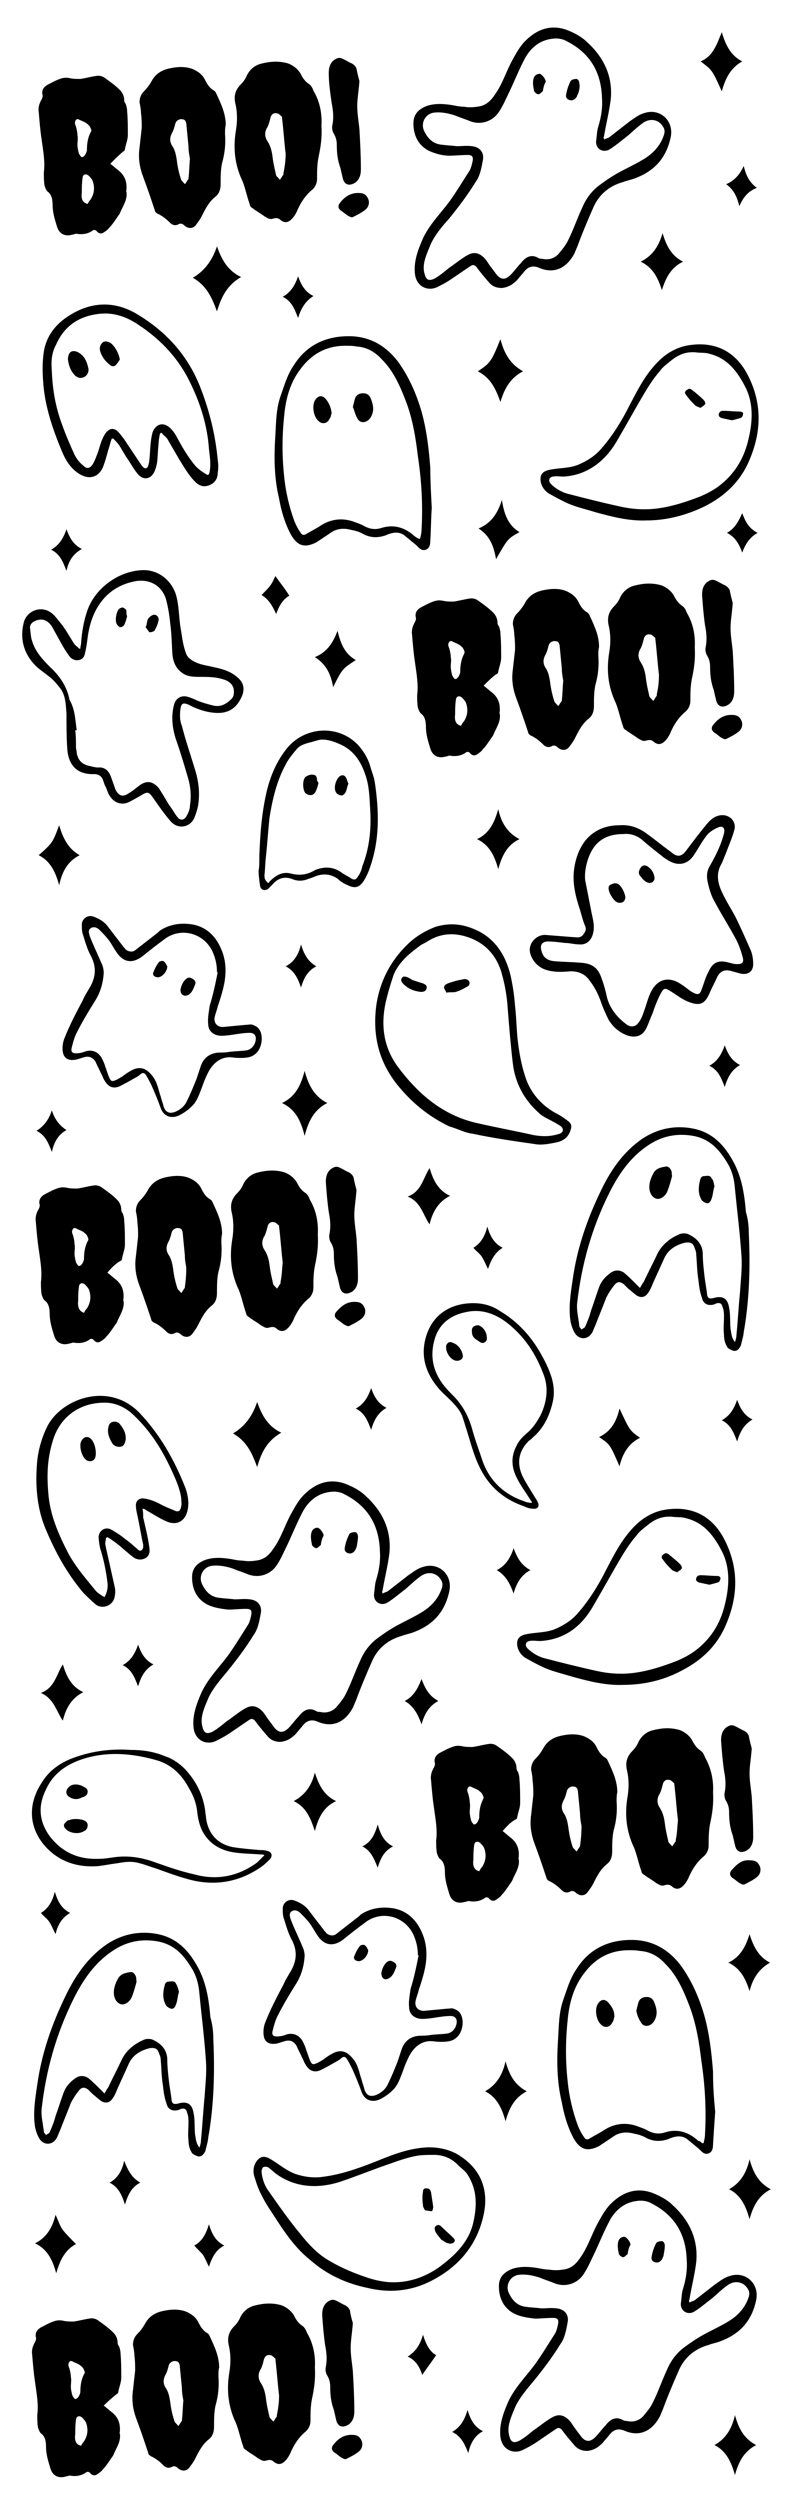 <?xml version="1.0" encoding="utf-8"?>
<!-- Generator: Adobe Illustrator 24.1.0, SVG Export Plug-In . SVG Version: 6.00 Build 0)  -->
<svg version="1.1" id="Layer_1" xmlns="http://www.w3.org/2000/svg" xmlns:xlink="http://www.w3.org/1999/xlink" x="0px" y="0px"
	 viewBox="0 0 108 342" style="enable-background:new 0 0 108 342;" xml:space="preserve">
<g>
	<g>
		<g>
			<path d="M15.1,22.4c0.4,0.3,0.7,0.6,1.1,0.9c0.9,0.7,1.2,1.6,1.1,2.7c0,0.1-0.1,0.2,0,0.2c0.2,1.1-0.5,2-0.9,3
				c-0.1,0.2-0.3,0.4-0.4,0.6c-0.3,0.4-0.6,0.9-1,1.3c-0.2,0.3-0.5,0.5-0.8,0.7c-0.3,0.2-0.6,0.2-0.9-0.1c-0.2-0.3-0.5-0.3-0.7-0.1
				c-0.6,0.4-1.3,0.5-2,0.4c-0.2-0.1-0.5,0.1-0.7,0.1c-1,0.3-1.8-0.1-2.1-1.1c-0.3-1-0.6-1.9-0.6-3c0-0.6-0.1-1.4-0.7-1.8
				c-0.2-0.2-0.3-0.5-0.4-0.8C6,24.8,6,24.2,6,23.6c0.2-1.5-0.1-3-0.3-4.5c-0.2-1.3-0.3-2.6-0.4-3.8c-0.1-0.6,0.1-1.2,0.4-1.7
				c0.1-0.2,0.2-0.5,0.1-0.7c-0.1-0.6,0.2-1,0.7-1.3c0.6-0.3,1.1-0.6,1.7-0.8c0.5-0.2,0.9-0.2,1.4-0.1c0.4,0.1,0.9,0.1,1.4,0.1
				c0.7-0.1,1.4-0.3,2.1-0.4c0.5-0.1,0.9,0,1.3,0.3c0.7,0.5,1.4,1,2,1.6c0.4,0.4,0.6,0.9,0.6,1.4c0,0.2,0.1,0.4,0.2,0.5
				c0.1,0.3,0.2,0.6,0.2,1c0.1,1.1,0.1,2.2,0.1,3.3c0,0.6-0.3,1.3-0.4,1.9c0,0.1-0.1,0.3-0.2,0.3C16.4,21.1,15.8,21.7,15.1,22.4z
				 M12.5,17.8C12.6,17.8,12.6,17.7,12.5,17.8c-0.1-0.3-0.2-0.6-0.5-0.8c-0.3-0.3-0.7-0.4-1.1-0.6c-0.3-0.2-0.5-0.1-0.6,0.2
				c-0.1,0.2,0,0.5,0.1,0.7c0.1,0.4,0.2,0.8,0.2,1.2c0.1,0.4,0,0.9,0,1.3c0,0.4,0.1,0.8,0.2,1.2c0.1,0.2,0.3,0.5,0.4,0.5
				c0.2,0,0.4-0.2,0.5-0.4c0.1-0.2,0.2-0.4,0.2-0.6c0-0.8,0.1-1.6,0.5-2.4C12.5,18,12.5,17.9,12.5,17.8z M12,27.9
				c0.1-0.2,0.2-0.4,0.4-0.6c0.5-0.8,0.6-1.6,0.3-2.5c-0.1-0.3-0.4-0.6-0.6-0.8c-0.4-0.3-0.8-0.1-0.8,0.4c-0.1,0.6-0.1,1.3-0.1,1.9
				C11.1,27.1,11.2,27.7,12,27.9z"/>
			<path d="M44,17.2c0.1,1.6-0.1,2.9-0.4,4.3c-0.2,1-0.2,2-0.2,3c0,0.5-0.2,1-0.6,1.4c-1,0.8-1.7,1.9-2.2,3.1
				c-0.2,0.4-0.4,0.7-0.7,1c-0.5,0.5-1,0.5-1.5,0.1c-0.3-0.3-0.6-0.3-1-0.2c-0.5,0.2-0.8-0.1-1.2-0.3c-0.5-0.4-1.1-0.7-1.6-1.1
				c-0.2-0.1-0.4-0.3-0.4-0.5c-0.4-1.1-0.6-2.2-1-3.2c-1.1-2.3-1.3-4.6-0.9-7c0.2-1.2,0.2-2.5-0.1-3.7c-0.2-1,0-1.8,0.8-2.6
				c0.3-0.3,0.6-0.7,0.8-1.2c0.4-0.8,1.1-1.4,2-1.6c1.2-0.3,2.4-0.4,3.7,0c0.7,0.3,1.2,0.7,1.6,1.3c0.3,0.6,0.6,1.1,1.2,1.5
				c0.3,0.2,0.5,0.6,0.6,0.9C43.8,13.9,44.1,15.6,44,17.2z M39.1,21c-0.2-1.6-0.3-3.3-0.5-4.9c0-0.1,0-0.2-0.1-0.2
				c-0.2-0.2-0.4-0.4-0.6-0.4c-0.5-0.1-0.8,0.2-0.9,0.7c-0.1,0.4-0.2,0.8-0.4,1.2c-0.4,0.6-0.4,1.3,0,1.9c0.4,0.6,0.6,1.3,0.7,2.1
				c0.1,0.9,0.3,1.7,0.5,2.6c0.1,0.2,0.4,0.4,0.5,0.6c0.2-0.2,0.3-0.5,0.5-0.7c0-0.1,0-0.1,0-0.2C39,22.7,39.1,21.9,39.1,21z"/>
			<path d="M30.8,18.3c0.1,1.3,0,2.6-0.4,4c-0.2,0.9-0.2,1.9-0.2,2.9c0,0.7-0.2,1.3-0.7,1.7c-0.9,0.7-1.4,1.7-1.9,2.7
				c-0.2,0.4-0.5,0.8-0.8,1.2c-0.4,0.5-1,0.5-1.5,0.1c-0.3-0.3-0.6-0.4-0.9-0.2c-0.4,0.2-0.8,0.1-1.1-0.2c-0.5-0.5-1.1-1-1.8-1.3
				c-0.1-0.1-0.3-0.2-0.3-0.4c-0.5-1.5-1-3-1.6-4.6c-0.5-1.3-0.7-2.6-0.5-4c0.1-0.9,0.2-1.8,0.3-2.7c0-0.7,0-1.3-0.1-2
				c0-0.5-0.1-1-0.2-1.5c0-0.6,0.2-1.1,0.6-1.5c0.4-0.4,0.7-0.8,1-1.3c0.6-1.2,1.6-1.7,2.8-1.9c1-0.2,2.1-0.2,3,0.2
				c0.6,0.3,1.1,0.6,1.5,1.3c0.3,0.6,0.6,1.2,1.3,1.6c0.2,0.1,0.3,0.4,0.4,0.6c0.6,1.3,1.2,2.6,1.2,4.1
				C30.8,17.5,30.8,17.9,30.8,18.3z M26,21.7c-0.1-0.5-0.2-1.1-0.2-1.7c-0.1-1-0.2-2.1-0.3-3.1c-0.1-0.5-0.3-0.6-0.8-0.6
				c-0.4,0.1-0.6,0.3-0.7,0.6c-0.1,0.4-0.2,0.8-0.4,1.2c-0.4,0.7-0.4,1.3,0,1.9c0.4,0.6,0.5,1.3,0.6,1.9c0.1,0.9,0.3,1.8,0.6,2.7
				c0.1,0.2,0.4,0.4,0.5,0.6c0.2-0.2,0.3-0.5,0.5-0.7c0,0,0-0.1,0-0.1C25.9,23.7,25.9,22.8,26,21.7z"/>
			<path d="M49.2,11.1c-0.1,1.4-0.3,2.4-0.3,3.4c0,1.1,0.2,2.1,0.3,3.2c0.1,1.8,0.2,3.6,0.2,5.5c0,0.7-0.2,1.4-0.8,1.8
				c-0.8,0.5-1.5,0.3-1.7-0.7c-0.1-0.4-0.2-0.9-0.3-1.3c-0.4-1.1-0.5-2.1-0.5-3.2c0-0.5-0.1-1-0.4-1.5c-0.2-0.3-0.3-0.8-0.2-1.2
				c0.2-1,0.1-2-0.1-3C45.2,12.7,45,11.3,45,10c0-0.8,0.2-1.6,1.1-2c0.2-0.1,0.5-0.1,0.7,0c0.5,0.2,0.9,0.5,1.4,0.7
				c0.3,0.2,0.5,0.4,0.6,0.7C48.9,10,49.1,10.7,49.2,11.1z"/>
			<path d="M49,26.4c0.8,0,1.1,0.2,1.4,0.8c0.2,0.5,0.1,1.1-0.4,1.5c-0.5,0.4-1.1,0.7-1.7,1c-0.2,0.1-0.5-0.1-0.7-0.2
				c-0.3-0.2-0.5-0.4-0.8-0.6c-0.5-0.3-0.6-0.7-0.3-1.1C47.1,27,47.9,26.4,49,26.4z"/>
		</g>
		<g>
			<path d="M66.2,93.8c0.4,0.3,0.7,0.6,1.1,0.9c0.9,0.7,1.2,1.6,1.1,2.7c0,0.1-0.1,0.2,0,0.2c0.2,1.1-0.5,2-0.9,3
				c-0.1,0.2-0.3,0.4-0.4,0.6c-0.3,0.4-0.6,0.9-1,1.3c-0.2,0.3-0.5,0.5-0.8,0.7c-0.3,0.2-0.6,0.2-0.9-0.1c-0.2-0.3-0.5-0.3-0.7-0.1
				c-0.6,0.4-1.3,0.5-2,0.4c-0.2-0.1-0.5,0.1-0.7,0.1c-1,0.3-1.8-0.1-2.1-1.1c-0.3-1-0.6-1.9-0.6-3c0-0.6-0.1-1.4-0.7-1.8
				c-0.2-0.2-0.3-0.5-0.4-0.8c-0.1-0.6-0.1-1.2-0.1-1.7c0.2-1.5-0.1-3-0.3-4.5c-0.2-1.3-0.3-2.6-0.4-3.8c-0.1-0.6,0.1-1.2,0.4-1.7
				c0.1-0.2,0.2-0.5,0.1-0.7c-0.1-0.6,0.2-1,0.7-1.3c0.6-0.3,1.1-0.6,1.7-0.8c0.5-0.2,0.9-0.2,1.4-0.1c0.4,0.1,0.9,0.1,1.4,0.1
				c0.7-0.1,1.4-0.3,2.1-0.4c0.5-0.1,0.9,0,1.3,0.3c0.7,0.5,1.4,1,2,1.6c0.4,0.4,0.6,0.9,0.6,1.4c0,0.2,0.1,0.4,0.2,0.5
				c0.1,0.3,0.2,0.6,0.2,1c0.1,1.1,0.1,2.2,0.1,3.3c0,0.6-0.3,1.3-0.4,1.9c0,0.1-0.1,0.3-0.2,0.3C67.5,92.5,66.9,93.1,66.2,93.8z
				 M63.6,89.2C63.7,89.1,63.7,89.1,63.6,89.2c-0.1-0.3-0.2-0.6-0.5-0.8c-0.3-0.3-0.7-0.4-1.1-0.6c-0.3-0.2-0.5-0.1-0.6,0.2
				c-0.1,0.2,0,0.5,0.1,0.7c0.1,0.4,0.2,0.8,0.2,1.2c0.1,0.4,0,0.9,0,1.3c0,0.4,0.1,0.8,0.2,1.2c0.1,0.2,0.3,0.5,0.4,0.5
				c0.2,0,0.4-0.2,0.5-0.4c0.1-0.2,0.2-0.4,0.2-0.6c0-0.8,0.1-1.6,0.5-2.4C63.6,89.3,63.6,89.2,63.6,89.2z M63.1,99.3
				c0.1-0.2,0.2-0.4,0.4-0.6c0.5-0.8,0.6-1.6,0.3-2.5c-0.1-0.3-0.4-0.6-0.6-0.8c-0.4-0.3-0.8-0.1-0.8,0.4c-0.1,0.6-0.1,1.3-0.1,1.9
				C62.2,98.4,62.3,99.1,63.1,99.3z"/>
			<path d="M95.1,88.6c0.1,1.6-0.1,2.9-0.4,4.3c-0.2,1-0.2,2-0.2,3c0,0.5-0.2,1-0.6,1.4c-1,0.8-1.7,1.9-2.2,3.1
				c-0.2,0.4-0.4,0.7-0.7,1c-0.5,0.5-1,0.5-1.5,0.1c-0.3-0.3-0.6-0.3-1-0.2c-0.5,0.2-0.8-0.1-1.2-0.3c-0.5-0.4-1.1-0.7-1.6-1.1
				c-0.2-0.1-0.4-0.3-0.4-0.5c-0.4-1.1-0.6-2.2-1-3.2c-1.1-2.3-1.3-4.6-0.9-7c0.2-1.2,0.2-2.5-0.1-3.7c-0.2-1,0-1.8,0.8-2.6
				c0.3-0.3,0.6-0.7,0.8-1.2c0.4-0.8,1.1-1.4,2-1.6c1.2-0.3,2.4-0.4,3.7,0c0.7,0.3,1.2,0.7,1.6,1.3c0.3,0.6,0.6,1.1,1.2,1.5
				c0.3,0.2,0.5,0.6,0.6,0.9C94.9,85.3,95.2,87,95.1,88.6z M90.2,92.3c-0.2-1.6-0.3-3.3-0.5-4.9c0-0.1,0-0.2-0.1-0.2
				c-0.2-0.2-0.4-0.4-0.6-0.4c-0.5-0.1-0.8,0.2-0.9,0.7c-0.1,0.4-0.2,0.8-0.4,1.2c-0.4,0.6-0.4,1.3,0,1.9c0.4,0.6,0.6,1.3,0.7,2.1
				c0.1,0.9,0.3,1.7,0.5,2.6c0.1,0.2,0.4,0.4,0.5,0.6c0.2-0.2,0.3-0.5,0.5-0.7c0-0.1,0-0.1,0-0.2C90.1,94.1,90.2,93.3,90.2,92.3z"/>
			<path d="M81.9,89.7c0.1,1.3,0,2.6-0.4,4c-0.2,0.9-0.2,1.9-0.2,2.9c0,0.7-0.2,1.3-0.7,1.7c-0.9,0.7-1.4,1.7-1.9,2.7
				c-0.2,0.4-0.5,0.8-0.8,1.2c-0.4,0.5-1,0.5-1.5,0.1c-0.3-0.3-0.6-0.4-0.9-0.2c-0.4,0.2-0.8,0.1-1.1-0.2c-0.5-0.5-1.1-1-1.8-1.3
				c-0.1-0.1-0.3-0.2-0.3-0.4c-0.5-1.5-1-3-1.6-4.6c-0.5-1.3-0.7-2.6-0.5-4c0.1-0.9,0.2-1.8,0.3-2.7c0-0.7,0-1.3-0.1-2
				c0-0.5-0.1-1-0.2-1.5c0-0.6,0.2-1.1,0.6-1.5c0.4-0.4,0.7-0.8,1-1.3c0.6-1.2,1.6-1.7,2.8-1.9c1-0.2,2.1-0.2,3,0.2
				c0.6,0.3,1.1,0.6,1.5,1.3c0.3,0.6,0.6,1.2,1.3,1.6c0.2,0.1,0.3,0.4,0.4,0.6c0.6,1.3,1.2,2.6,1.2,4.1
				C81.9,88.9,81.9,89.3,81.9,89.7z M77.1,93.1c-0.1-0.5-0.2-1.1-0.2-1.7c-0.1-1-0.2-2.1-0.3-3.1c-0.1-0.5-0.3-0.6-0.8-0.6
				c-0.4,0.1-0.6,0.3-0.7,0.6c-0.1,0.4-0.2,0.8-0.4,1.2c-0.4,0.7-0.4,1.3,0,1.9c0.4,0.6,0.5,1.3,0.6,1.9c0.1,0.9,0.3,1.8,0.6,2.7
				c0.1,0.2,0.4,0.4,0.5,0.6c0.2-0.2,0.3-0.5,0.5-0.7c0,0,0-0.1,0-0.1C77,95.1,77,94.2,77.1,93.1z"/>
			<path d="M100.3,82.5c-0.1,1.4-0.3,2.4-0.3,3.4c0,1.1,0.2,2.1,0.3,3.2c0.1,1.8,0.2,3.6,0.2,5.5c0,0.7-0.2,1.4-0.8,1.8
				c-0.8,0.5-1.5,0.3-1.7-0.7c-0.1-0.4-0.2-0.9-0.3-1.3c-0.4-1.1-0.5-2.1-0.5-3.2c0-0.5-0.1-1-0.4-1.5c-0.2-0.3-0.3-0.8-0.2-1.2
				c0.2-1,0.1-2-0.1-3c-0.2-1.4-0.3-2.7-0.4-4.1c0-0.8,0.2-1.6,1.1-2c0.2-0.1,0.5-0.1,0.7,0c0.5,0.2,0.9,0.5,1.4,0.7
				c0.3,0.2,0.5,0.4,0.6,0.7C100,81.4,100.2,82.1,100.3,82.5z"/>
			<path d="M100.1,97.8c0.8,0,1.1,0.2,1.4,0.8c0.2,0.5,0.1,1.1-0.4,1.5c-0.5,0.4-1.1,0.7-1.7,1c-0.2,0.1-0.5-0.1-0.7-0.2
				c-0.3-0.2-0.5-0.4-0.8-0.6c-0.5-0.3-0.6-0.7-0.3-1.1C98.2,98.4,99,97.8,100.1,97.8z"/>
		</g>
		<g>
			<path d="M14.7,174.1c0.4,0.3,0.7,0.6,1.1,0.9c0.9,0.7,1.2,1.6,1.1,2.7c0,0.1-0.1,0.2,0,0.2c0.2,1.1-0.5,2-0.9,3
				c-0.1,0.2-0.3,0.4-0.4,0.6c-0.3,0.4-0.6,0.9-1,1.3c-0.2,0.3-0.5,0.5-0.8,0.7c-0.3,0.2-0.6,0.2-0.9-0.1c-0.2-0.3-0.5-0.3-0.7-0.1
				c-0.6,0.4-1.3,0.5-2,0.4c-0.2-0.1-0.5,0.1-0.7,0.1c-1,0.3-1.8-0.1-2.1-1.1c-0.3-1-0.6-1.9-0.6-3c0-0.6-0.1-1.4-0.7-1.8
				c-0.2-0.2-0.3-0.5-0.4-0.8c-0.1-0.6-0.1-1.2-0.1-1.7c0.2-1.5-0.1-3-0.3-4.5c-0.2-1.3-0.3-2.6-0.4-3.8c-0.1-0.6,0.1-1.2,0.4-1.7
				c0.1-0.2,0.2-0.5,0.1-0.7c-0.1-0.6,0.2-1,0.7-1.3c0.6-0.3,1.1-0.6,1.7-0.8c0.5-0.2,0.9-0.2,1.4-0.1c0.4,0.1,0.9,0.1,1.4,0.1
				c0.7-0.1,1.4-0.3,2.1-0.4c0.5-0.1,0.9,0,1.3,0.3c0.7,0.5,1.4,1,2,1.6c0.4,0.4,0.6,0.9,0.6,1.4c0,0.2,0.1,0.4,0.2,0.5
				c0.1,0.3,0.2,0.6,0.2,1c0.1,1.1,0.1,2.2,0.1,3.3c0,0.6-0.3,1.3-0.4,1.9c0,0.1-0.1,0.3-0.2,0.3C15.9,172.8,15.3,173.4,14.7,174.1z
				 M12.1,169.5C12.1,169.4,12.1,169.4,12.1,169.5c-0.1-0.3-0.2-0.6-0.5-0.8c-0.3-0.3-0.7-0.4-1.1-0.6c-0.3-0.2-0.5-0.1-0.6,0.2
				c-0.1,0.2,0,0.5,0.1,0.7c0.1,0.4,0.2,0.8,0.2,1.2c0.1,0.4,0,0.9,0,1.3c0,0.4,0.1,0.8,0.2,1.2c0.1,0.2,0.3,0.5,0.4,0.5
				c0.2,0,0.4-0.2,0.5-0.4c0.1-0.2,0.2-0.4,0.2-0.6c0-0.8,0.1-1.6,0.5-2.4C12.1,169.7,12.1,169.5,12.1,169.5z M11.5,179.6
				c0.1-0.2,0.2-0.4,0.4-0.6c0.5-0.8,0.6-1.6,0.3-2.5c-0.1-0.3-0.4-0.6-0.6-0.8c-0.4-0.3-0.8-0.1-0.8,0.4c-0.1,0.6-0.1,1.3-0.1,1.9
				C10.6,178.7,10.8,179.4,11.5,179.6z"/>
			<path d="M43.5,168.9c0.1,1.6-0.1,2.9-0.4,4.3c-0.2,1-0.2,2-0.2,3c0,0.5-0.2,1-0.6,1.4c-1,0.8-1.7,1.9-2.2,3.1
				c-0.2,0.4-0.4,0.7-0.7,1c-0.5,0.5-1,0.5-1.5,0.1c-0.3-0.3-0.6-0.3-1-0.2c-0.5,0.2-0.8-0.1-1.2-0.3c-0.5-0.4-1.1-0.7-1.6-1.1
				c-0.2-0.1-0.4-0.3-0.4-0.5c-0.4-1.1-0.6-2.2-1-3.2c-1.1-2.3-1.3-4.6-0.9-7c0.2-1.2,0.2-2.5-0.1-3.7c-0.2-1,0-1.8,0.8-2.6
				c0.3-0.3,0.6-0.7,0.8-1.2c0.4-0.8,1.1-1.4,2-1.6c1.2-0.3,2.4-0.4,3.7,0c0.7,0.3,1.2,0.7,1.6,1.3c0.3,0.6,0.6,1.1,1.2,1.5
				c0.3,0.2,0.5,0.6,0.6,0.9C43.3,165.6,43.6,167.3,43.5,168.9z M38.7,172.7c-0.2-1.6-0.3-3.3-0.5-4.9c0-0.1,0-0.2-0.1-0.2
				c-0.2-0.2-0.4-0.4-0.6-0.4c-0.5-0.1-0.8,0.2-0.9,0.7c-0.1,0.4-0.2,0.8-0.4,1.2c-0.4,0.6-0.4,1.3,0,1.9c0.4,0.6,0.6,1.3,0.7,2.1
				c0.1,0.9,0.3,1.7,0.5,2.6c0.1,0.2,0.4,0.4,0.5,0.6c0.2-0.2,0.3-0.5,0.5-0.7c0-0.1,0-0.1,0-0.2C38.6,174.4,38.6,173.6,38.7,172.7z
				"/>
			<path d="M30.3,170c0.1,1.3,0,2.6-0.4,4c-0.2,0.9-0.2,1.9-0.2,2.9c0,0.7-0.2,1.3-0.7,1.7c-0.9,0.7-1.4,1.7-1.9,2.7
				c-0.2,0.4-0.5,0.8-0.8,1.2c-0.4,0.5-1,0.5-1.5,0.1c-0.3-0.3-0.6-0.4-0.9-0.2c-0.4,0.2-0.8,0.1-1.1-0.2c-0.5-0.5-1.1-1-1.8-1.3
				c-0.1-0.1-0.3-0.2-0.3-0.4c-0.5-1.5-1-3-1.6-4.6c-0.5-1.3-0.7-2.6-0.5-4c0.1-0.9,0.2-1.8,0.3-2.7c0-0.7,0-1.3-0.1-2
				c0-0.5-0.1-1-0.2-1.5c0-0.6,0.2-1.1,0.6-1.5c0.4-0.4,0.7-0.8,1-1.3c0.6-1.2,1.6-1.7,2.8-1.9c1-0.2,2.1-0.2,3,0.2
				c0.6,0.3,1.1,0.6,1.5,1.3c0.3,0.6,0.6,1.2,1.3,1.6c0.2,0.1,0.3,0.4,0.4,0.6c0.6,1.3,1.2,2.6,1.2,4.1
				C30.3,169.2,30.3,169.6,30.3,170z M25.5,173.4c-0.1-0.5-0.2-1.1-0.2-1.7c-0.1-1-0.2-2.1-0.3-3.1c-0.1-0.5-0.3-0.6-0.8-0.6
				c-0.4,0.1-0.6,0.3-0.7,0.6c-0.1,0.4-0.2,0.8-0.4,1.2c-0.4,0.7-0.4,1.3,0,1.9c0.4,0.6,0.5,1.3,0.6,1.9c0.1,0.9,0.3,1.8,0.6,2.7
				c0.1,0.2,0.4,0.4,0.5,0.6c0.2-0.2,0.3-0.5,0.5-0.7c0,0,0-0.1,0-0.1C25.4,175.4,25.5,174.5,25.5,173.4z"/>
			<path d="M48.8,162.8c-0.1,1.4-0.3,2.4-0.3,3.4c0,1.1,0.2,2.1,0.3,3.2c0.1,1.8,0.2,3.6,0.2,5.5c0,0.7-0.2,1.4-0.8,1.8
				c-0.8,0.5-1.5,0.3-1.7-0.7c-0.1-0.4-0.2-0.9-0.3-1.3c-0.4-1.1-0.5-2.1-0.5-3.2c0-0.5-0.1-1-0.4-1.5c-0.2-0.3-0.3-0.8-0.2-1.2
				c0.2-1,0.1-2-0.1-3c-0.2-1.4-0.3-2.7-0.4-4.1c0-0.8,0.2-1.6,1.1-2c0.2-0.1,0.5-0.1,0.7,0c0.5,0.2,0.9,0.5,1.4,0.7
				c0.3,0.2,0.5,0.4,0.6,0.7C48.5,161.7,48.7,162.4,48.8,162.8z"/>
			<path d="M48.5,178.1c0.8,0,1.1,0.2,1.4,0.8c0.2,0.5,0.1,1.1-0.4,1.5c-0.5,0.4-1.1,0.7-1.7,1c-0.2,0.1-0.5-0.1-0.7-0.2
				c-0.3-0.2-0.5-0.4-0.8-0.6c-0.5-0.3-0.6-0.7-0.3-1.1C46.7,178.7,47.4,178.1,48.5,178.1z"/>
		</g>
		<g>
			<path d="M68.8,250.5c0.4,0.3,0.7,0.6,1.1,0.9c0.9,0.7,1.2,1.6,1.1,2.7c0,0.1-0.1,0.2,0,0.2c0.2,1.1-0.5,2-0.9,3
				c-0.1,0.2-0.3,0.4-0.4,0.6c-0.3,0.4-0.6,0.9-1,1.3c-0.2,0.3-0.5,0.5-0.8,0.7c-0.3,0.2-0.6,0.2-0.9-0.1c-0.2-0.3-0.5-0.3-0.7-0.1
				c-0.6,0.4-1.3,0.5-2,0.4c-0.2-0.1-0.5,0.1-0.7,0.1c-1,0.3-1.8-0.1-2.1-1.1c-0.3-1-0.6-1.9-0.6-3c0-0.6-0.1-1.4-0.7-1.8
				c-0.2-0.2-0.3-0.5-0.4-0.8c-0.1-0.6-0.1-1.2-0.1-1.7c0.2-1.5-0.1-3-0.3-4.5c-0.2-1.3-0.3-2.6-0.4-3.8c-0.1-0.6,0.1-1.2,0.4-1.7
				c0.1-0.2,0.2-0.5,0.1-0.7c-0.1-0.6,0.2-1,0.7-1.3c0.6-0.3,1.1-0.6,1.7-0.8c0.5-0.2,0.9-0.2,1.4-0.1c0.4,0.1,0.9,0.1,1.4,0.1
				c0.7-0.1,1.4-0.3,2.1-0.4c0.5-0.1,0.9,0,1.3,0.3c0.7,0.5,1.4,1,2,1.6c0.4,0.4,0.6,0.9,0.6,1.4c0,0.2,0.1,0.4,0.2,0.5
				c0.1,0.3,0.2,0.6,0.2,1c0.1,1.1,0.1,2.2,0.1,3.3c0,0.6-0.3,1.3-0.4,1.9c0,0.1-0.1,0.3-0.2,0.3C70,249.2,69.4,249.8,68.8,250.5z
				 M66.2,245.9C66.2,245.8,66.2,245.8,66.2,245.9c-0.1-0.3-0.2-0.6-0.5-0.8c-0.3-0.3-0.7-0.4-1.1-0.6c-0.3-0.2-0.5-0.1-0.6,0.2
				c-0.1,0.2,0,0.5,0.1,0.7c0.1,0.4,0.2,0.8,0.2,1.2c0.1,0.4,0,0.9,0,1.3c0,0.4,0.1,0.8,0.2,1.2c0.1,0.2,0.3,0.5,0.4,0.5
				c0.2,0,0.4-0.2,0.5-0.4c0.1-0.2,0.2-0.4,0.2-0.6c0-0.8,0.1-1.6,0.5-2.4C66.2,246,66.2,245.9,66.2,245.9z M65.6,256
				c0.1-0.2,0.2-0.4,0.4-0.6c0.5-0.8,0.6-1.6,0.3-2.5c-0.1-0.3-0.4-0.6-0.6-0.8c-0.4-0.3-0.8-0.1-0.8,0.4c-0.1,0.6-0.1,1.3-0.1,1.9
				C64.7,255.1,64.8,255.8,65.6,256z"/>
			<path d="M97.6,245.2c0.1,1.6-0.1,2.9-0.4,4.3c-0.2,1-0.2,2-0.2,3c0,0.5-0.2,1-0.6,1.4c-1,0.8-1.7,1.9-2.2,3.1
				c-0.2,0.4-0.4,0.7-0.7,1c-0.5,0.5-1,0.5-1.5,0.1c-0.3-0.3-0.6-0.3-1-0.2c-0.5,0.2-0.8-0.1-1.2-0.3c-0.5-0.4-1.1-0.7-1.6-1.1
				c-0.2-0.1-0.4-0.3-0.4-0.5c-0.4-1.1-0.6-2.2-1-3.2c-1.1-2.3-1.3-4.6-0.9-7c0.2-1.2,0.2-2.5-0.1-3.7c-0.2-1,0-1.8,0.8-2.6
				c0.3-0.3,0.6-0.7,0.8-1.2c0.4-0.8,1.1-1.4,2-1.6c1.2-0.3,2.4-0.4,3.7,0c0.7,0.3,1.2,0.7,1.6,1.3c0.3,0.6,0.6,1.1,1.2,1.5
				c0.3,0.2,0.5,0.6,0.6,0.9C97.4,242,97.7,243.7,97.6,245.2z M92.8,249c-0.2-1.6-0.3-3.3-0.5-4.9c0-0.1,0-0.2-0.1-0.2
				c-0.2-0.2-0.4-0.4-0.6-0.4c-0.5-0.1-0.8,0.2-0.9,0.7c-0.1,0.4-0.2,0.8-0.4,1.2c-0.4,0.6-0.4,1.3,0,1.9c0.4,0.6,0.6,1.3,0.7,2.1
				c0.1,0.9,0.3,1.7,0.5,2.6c0.1,0.2,0.4,0.4,0.5,0.6c0.2-0.2,0.3-0.5,0.5-0.7c0-0.1,0-0.1,0-0.2C92.7,250.8,92.7,250,92.8,249z"/>
			<path d="M84.4,246.4c0.1,1.3,0,2.6-0.4,4c-0.2,0.9-0.2,1.9-0.2,2.9c0,0.7-0.2,1.3-0.7,1.7c-0.9,0.7-1.4,1.7-1.9,2.7
				c-0.2,0.4-0.5,0.8-0.8,1.2c-0.4,0.5-1,0.5-1.5,0.1c-0.3-0.3-0.6-0.4-0.9-0.2c-0.4,0.2-0.8,0.1-1.1-0.2c-0.5-0.5-1.1-1-1.8-1.3
				c-0.1-0.1-0.3-0.2-0.3-0.4c-0.5-1.5-1-3-1.6-4.6c-0.5-1.3-0.7-2.6-0.5-4c0.1-0.9,0.2-1.8,0.3-2.7c0-0.7,0-1.3-0.1-2
				c0-0.5-0.1-1-0.2-1.5c0-0.6,0.2-1.1,0.6-1.5c0.4-0.4,0.7-0.8,1-1.3c0.6-1.2,1.6-1.7,2.8-1.9c1-0.2,2.1-0.2,3,0.2
				c0.6,0.3,1.1,0.6,1.5,1.3c0.3,0.6,0.6,1.2,1.3,1.6c0.2,0.1,0.3,0.4,0.4,0.6c0.6,1.3,1.2,2.6,1.2,4.1
				C84.4,245.6,84.4,246,84.4,246.4z M79.6,249.8c-0.1-0.5-0.2-1.1-0.2-1.7c-0.1-1-0.2-2.1-0.3-3.1c-0.1-0.5-0.3-0.6-0.8-0.6
				c-0.4,0.1-0.6,0.3-0.7,0.6c-0.1,0.4-0.2,0.8-0.4,1.2c-0.4,0.7-0.4,1.3,0,1.9c0.4,0.6,0.5,1.3,0.6,1.9c0.1,0.9,0.3,1.8,0.6,2.7
				c0.1,0.2,0.4,0.4,0.5,0.6c0.2-0.2,0.3-0.5,0.5-0.7c0,0,0-0.1,0-0.1C79.5,251.8,79.6,250.9,79.6,249.8z"/>
			<path d="M102.9,239.2c-0.1,1.4-0.3,2.4-0.3,3.4c0,1.1,0.2,2.1,0.3,3.2c0.1,1.8,0.2,3.6,0.2,5.5c0,0.7-0.2,1.4-0.8,1.8
				c-0.8,0.5-1.5,0.3-1.7-0.7c-0.1-0.4-0.2-0.9-0.3-1.3c-0.4-1.1-0.5-2.1-0.5-3.2c0-0.5-0.1-1-0.4-1.5c-0.2-0.3-0.3-0.8-0.2-1.2
				c0.2-1,0.1-2-0.1-3c-0.2-1.4-0.3-2.7-0.4-4.1c0-0.8,0.2-1.6,1.1-2c0.2-0.1,0.5-0.1,0.7,0c0.5,0.2,0.9,0.5,1.4,0.7
				c0.3,0.2,0.5,0.4,0.6,0.7C102.6,238.1,102.8,238.8,102.9,239.2z"/>
			<path d="M102.6,254.5c0.8,0,1.1,0.2,1.4,0.8c0.2,0.5,0.1,1.1-0.4,1.5c-0.5,0.4-1.1,0.7-1.7,1c-0.2,0.1-0.5-0.1-0.7-0.2
				c-0.3-0.2-0.5-0.4-0.8-0.6c-0.5-0.3-0.6-0.7-0.3-1.1C100.8,255.1,101.5,254.4,102.6,254.5z"/>
		</g>
		<g>
			<path d="M14.2,329.1c0.4,0.3,0.7,0.6,1.1,0.9c0.9,0.7,1.2,1.6,1.1,2.7c0,0.1-0.1,0.2,0,0.2c0.2,1.1-0.5,2-0.9,3
				c-0.1,0.2-0.3,0.4-0.4,0.6c-0.3,0.4-0.6,0.9-1,1.3c-0.2,0.3-0.5,0.5-0.8,0.7c-0.3,0.2-0.6,0.2-0.9-0.1c-0.2-0.3-0.5-0.3-0.7-0.1
				c-0.6,0.4-1.3,0.5-2,0.4c-0.2-0.1-0.5,0.1-0.7,0.1c-1,0.3-1.8-0.1-2.1-1.1c-0.3-1-0.6-1.9-0.6-3c0-0.6-0.1-1.4-0.7-1.8
				c-0.2-0.2-0.3-0.5-0.4-0.8c-0.1-0.6-0.1-1.2-0.1-1.7c0.2-1.5-0.1-3-0.3-4.5c-0.2-1.3-0.3-2.6-0.4-3.8c-0.1-0.6,0.1-1.2,0.4-1.7
				c0.1-0.2,0.2-0.5,0.1-0.7c-0.1-0.6,0.2-1,0.7-1.3c0.6-0.3,1.1-0.6,1.7-0.8c0.5-0.2,0.9-0.2,1.4-0.1c0.4,0.1,0.9,0.1,1.4,0.1
				c0.7-0.1,1.4-0.3,2.1-0.4c0.5-0.1,0.9,0,1.3,0.3c0.7,0.5,1.4,1,2,1.6c0.4,0.4,0.6,0.9,0.6,1.4c0,0.2,0.1,0.4,0.2,0.5
				c0.1,0.3,0.2,0.6,0.2,1c0.1,1.1,0.1,2.2,0.1,3.3c0,0.6-0.3,1.3-0.4,1.9c0,0.1-0.1,0.3-0.2,0.3C15.5,327.9,14.9,328.4,14.2,329.1z
				 M11.6,324.5C11.7,324.5,11.7,324.4,11.6,324.5c-0.1-0.3-0.2-0.6-0.5-0.8c-0.3-0.3-0.7-0.4-1.1-0.6c-0.3-0.2-0.5-0.1-0.6,0.2
				c-0.1,0.2,0,0.5,0.1,0.7c0.1,0.4,0.2,0.8,0.2,1.2c0.1,0.4,0,0.9,0,1.3c0,0.4,0.1,0.8,0.2,1.2c0.1,0.2,0.3,0.5,0.4,0.5
				c0.2,0,0.4-0.2,0.5-0.4c0.1-0.2,0.2-0.4,0.2-0.6c0-0.8,0.1-1.6,0.5-2.4C11.6,324.7,11.6,324.6,11.6,324.5z M11.1,334.6
				c0.1-0.2,0.2-0.4,0.4-0.6c0.5-0.8,0.6-1.6,0.3-2.5c-0.1-0.3-0.4-0.6-0.6-0.8c-0.4-0.3-0.8-0.1-0.8,0.4c-0.1,0.6-0.1,1.3-0.1,1.9
				C10.2,333.8,10.3,334.4,11.1,334.6z"/>
			<path d="M43.1,323.9c0.1,1.6-0.1,2.9-0.4,4.3c-0.2,1-0.2,2-0.2,3c0,0.5-0.2,1-0.6,1.4c-1,0.8-1.7,1.9-2.2,3.1
				c-0.2,0.4-0.4,0.7-0.7,1c-0.5,0.5-1,0.5-1.5,0.1c-0.3-0.3-0.6-0.3-1-0.2c-0.5,0.2-0.8-0.1-1.2-0.3c-0.5-0.4-1.1-0.7-1.6-1.1
				c-0.2-0.1-0.4-0.3-0.4-0.5c-0.4-1.1-0.6-2.2-1-3.2c-1.1-2.3-1.3-4.6-0.9-7c0.2-1.2,0.2-2.5-0.1-3.7c-0.2-1,0-1.8,0.8-2.6
				c0.3-0.3,0.6-0.7,0.8-1.2c0.4-0.8,1.1-1.4,2-1.6c1.2-0.3,2.4-0.4,3.7,0c0.7,0.3,1.2,0.7,1.6,1.3c0.3,0.6,0.6,1.1,1.2,1.5
				c0.3,0.2,0.5,0.6,0.6,0.9C42.9,320.6,43.2,322.3,43.1,323.9z M38.2,327.7c-0.2-1.6-0.3-3.3-0.5-4.9c0-0.1,0-0.2-0.1-0.2
				c-0.2-0.2-0.4-0.4-0.6-0.4c-0.5-0.1-0.8,0.2-0.9,0.7c-0.1,0.4-0.2,0.8-0.4,1.2c-0.4,0.6-0.4,1.3,0,1.9c0.4,0.6,0.6,1.3,0.7,2.1
				c0.1,0.9,0.3,1.7,0.5,2.6c0.1,0.2,0.4,0.4,0.5,0.6c0.2-0.2,0.3-0.5,0.5-0.7c0-0.1,0-0.1,0-0.2C38.1,329.4,38.2,328.6,38.2,327.7z
				"/>
			<path d="M29.9,325.1c0.1,1.3,0,2.6-0.4,4c-0.2,0.9-0.2,1.9-0.2,2.9c0,0.7-0.2,1.3-0.7,1.7c-0.9,0.7-1.4,1.7-1.9,2.7
				c-0.2,0.4-0.5,0.8-0.8,1.2c-0.4,0.5-1,0.5-1.5,0.1c-0.3-0.3-0.6-0.4-0.9-0.2c-0.4,0.2-0.8,0.1-1.1-0.2c-0.5-0.5-1.1-1-1.8-1.3
				c-0.1-0.1-0.3-0.2-0.3-0.4c-0.5-1.5-1-3-1.6-4.6c-0.5-1.3-0.7-2.6-0.5-4c0.1-0.9,0.2-1.8,0.3-2.7c0-0.7,0-1.3-0.1-2
				c0-0.5-0.1-1-0.2-1.5c0-0.6,0.2-1.1,0.6-1.5c0.4-0.4,0.7-0.8,1-1.3c0.6-1.2,1.6-1.7,2.8-1.9c1-0.2,2.1-0.2,3,0.2
				c0.6,0.3,1.1,0.6,1.5,1.3c0.3,0.6,0.6,1.2,1.3,1.6c0.2,0.1,0.3,0.4,0.4,0.6c0.6,1.3,1.2,2.6,1.2,4.1
				C29.9,324.2,29.9,324.7,29.9,325.1z M25.1,328.4c-0.1-0.5-0.2-1.1-0.2-1.7c-0.1-1-0.2-2.1-0.3-3.1c-0.1-0.5-0.3-0.6-0.8-0.6
				c-0.4,0.1-0.6,0.3-0.7,0.6c-0.1,0.4-0.2,0.8-0.4,1.2c-0.4,0.7-0.4,1.3,0,1.9c0.4,0.6,0.5,1.3,0.6,1.9c0.1,0.9,0.3,1.8,0.6,2.7
				c0.1,0.2,0.4,0.4,0.5,0.6c0.2-0.2,0.3-0.5,0.5-0.7c0,0,0-0.1,0-0.1C25,330.4,25,329.5,25.1,328.4z"/>
			<path d="M48.3,317.8c-0.1,1.4-0.3,2.4-0.3,3.4c0,1.1,0.2,2.1,0.3,3.2c0.1,1.8,0.2,3.6,0.2,5.5c0,0.7-0.2,1.4-0.8,1.8
				c-0.8,0.5-1.5,0.3-1.7-0.7c-0.1-0.4-0.2-0.9-0.3-1.3c-0.4-1.1-0.5-2.1-0.5-3.2c0-0.5-0.1-1-0.4-1.5c-0.2-0.3-0.3-0.8-0.2-1.2
				c0.2-1,0.1-2-0.1-3c-0.2-1.4-0.3-2.7-0.4-4.1c0-0.8,0.2-1.6,1.1-2c0.2-0.1,0.5-0.1,0.7,0c0.5,0.2,0.9,0.5,1.4,0.7
				c0.3,0.2,0.5,0.4,0.6,0.7C48,316.8,48.2,317.5,48.3,317.8z"/>
			<path d="M48.1,333.1c0.8,0,1.1,0.2,1.4,0.8c0.2,0.5,0.1,1.1-0.4,1.5c-0.5,0.4-1.1,0.7-1.7,1c-0.2,0.1-0.5-0.1-0.7-0.2
				c-0.3-0.2-0.5-0.4-0.8-0.6c-0.5-0.3-0.6-0.7-0.3-1.1C46.2,333.7,47,333.1,48.1,333.1z"/>
		</g>
	</g>
	<g>
		<g>
			<path d="M82.7,19.1c0.3-0.2,0.6-0.2,0.8-0.4c0.9-0.7,1.8-1.4,2.7-2.1c0.6-0.4,1.2-0.9,1.9-1.1c2.2-0.8,4.2,1,3.7,3.3
				c-0.6,2.8-2.2,4.6-4.9,5.6c-0.5,0.2-1.1,0.3-1.6,0.5c-1.8,0.5-3.2,1.6-4,3.3c-0.8,1.8-1.6,3.7-2.3,5.6c-0.2,0.4-0.3,0.8-0.5,1.1
				c-1.1,1.9-2.8,2.6-4.8,1.7c-0.8-0.3-1.4-0.1-1.9,0.5c-0.3,0.4-0.7,0.8-1,1.2c-0.6,0.6-1.2,1-2.1,1.1c-0.7,0-1.3-0.2-1.8-0.8
				c-0.6-0.7-1.2-1.4-1.7-2.1c-0.3-0.3-0.5-0.3-0.8-0.1c-0.9,0.6-1.9,1.3-2.8,1.9c-0.6,0.4-1.2,0.7-1.8,1c-1.4,0.6-2.8-0.2-3-1.8
				c-0.2-1.7,0.4-3.3,1.1-4.9c0.9-1.9,2.4-3.4,3.6-5c1-1.4,1.9-2.9,2.8-4.3c0.2-0.4,0.3-0.8,0.4-1.3c0.1-0.6-0.1-0.8-0.7-0.8
				c-0.8,0-1.7,0.1-2.5,0.1s-1.6-0.2-2.4-0.5c-1.8-0.7-2.6-2.3-2.5-4.2c0.1-1.1,0.8-1.7,1.8-2.1c1.2-0.4,2.4-0.3,3.6-0.1
				c0.5,0.1,1,0.2,1.5,0.2c0.6,0.1,1.2,0.1,1.8,0c1.1-0.1,1.8-0.7,2.4-1.6c1.1-1.5,1.6-3.3,2.5-4.9c0.5-0.9,1-1.8,1.7-2.5
				c1.6-1.6,3.5-2.3,5.7-1.5c1,0.4,2,0.9,2.8,1.7c2.3,2.1,3.5,4.7,3.2,7.8c-0.2,1.6-0.6,3.2-0.9,4.9c0,0.2-0.1,0.3-0.1,0.4
				C82.7,18.9,82.7,18.9,82.7,19.1z M58.8,33.8c-0.6,1.4-1,2.5-0.7,3.6c0.2,0.9,0.6,1.1,1.4,0.7c0.7-0.4,1.3-0.9,1.9-1.4
				c0.9-0.6,1.7-1.3,2.6-1.8c0.9-0.5,1.6-0.3,2.3,0.4c0.3,0.3,0.5,0.7,0.8,1.1c0.3,0.4,0.6,0.8,0.9,1.2c0.6,0.7,1.2,0.7,1.9,0
				c0.5-0.5,0.9-1.1,1.4-1.6c0.6-0.8,1.4-1.3,2.4-0.7c0.2,0.1,0.3,0.1,0.5,0.1c0.8,0.2,1.6,0,2.2-0.6c0.5-0.6,1.1-1.3,1.4-2
				c0.7-1.4,1.2-2.9,1.9-4.4c0.5-1.2,1.3-2.3,2.4-3.1c0.8-0.6,1.7-1.2,2.6-1.7c1.1-0.6,2.2-1.1,3.2-1.7c1.4-0.8,2.5-1.9,3-3.5
				c0.1-0.3,0.1-0.7-0.1-1c-0.6-1.1-1.9-1.3-2.9-0.5c-0.7,0.5-1.3,1.1-2,1.7c-0.8,0.6-1.6,1.3-2.4,1.8c-0.9,0.6-2,0-1.9-1.1
				c0.1-0.7,0.1-1.4,0.3-2c0.4-1.3,0.6-2.6,0.5-3.9c-0.1-3.6-1.7-6.2-4.9-7.8c-0.5-0.3-1.3-0.4-1.9-0.3c-1.7,0.2-2.9,1.2-3.7,2.6
				c-0.8,1.5-1.4,3-2.1,4.5c-0.5,1-0.9,2-1.5,2.9c-0.7,1.1-2.2,1.9-3.9,1.3c-0.7-0.3-1.4-0.5-2.1-0.8c-0.9-0.3-1.9-0.5-2.8-0.4
				c-1.3,0.1-2,1.5-1.4,2.6c0.5,1,1.2,1.7,2.4,1.8c0.7,0.1,1.3,0.1,2,0.2c0.7,0,1.4-0.1,2.1,0c1.1,0.1,1.7,0.9,1.5,1.9
				c-0.2,1.1-0.4,2.2-1,3c-1.1,1.8-2.4,3.5-3.7,5.1C60.1,31.4,59.2,32.7,58.8,33.8z"/>
			<path d="M79.1,12.9c-0.1,0.1-0.1,0.3-0.2,0.4c-0.2,0.3-0.5,0.5-0.9,0.4c-0.4-0.1-0.6-0.4-0.5-0.8c0.1-0.6,0.3-1.2,0.6-1.8
				c0.1-0.2,0.5-0.3,0.8-0.3c0.2,0,0.4,0.3,0.4,0.6C79.4,11.9,79.3,12.4,79.1,12.9C79.2,12.9,79.1,12.9,79.1,12.9z"/>
			<path d="M74.3,12.5c-0.2,0.1-0.4,0.4-0.6,0.4c-0.2,0-0.6-0.3-0.6-0.5c-0.1-0.5-0.2-1-0.1-1.5c0.1-0.6,0.5-0.8,0.9-0.8
				c0.3,0.1,0.8,0.7,0.8,1.1C74.5,11.5,74.4,11.9,74.3,12.5z"/>
		</g>
		<g>
			<path d="M11,88.7c0-0.3,0.1-0.5,0.1-0.7c0.1-1.6,0.4-3.2,0.9-4.6c1.1-3,4.3-5.3,7.5-5.4c2.2-0.1,4.2,1.5,4.7,3.8
				c0.3,1.3,0.3,2.7,0.5,4c0.2,1.1,0.3,2.3,0.7,3.4c0.2,0.8,0.9,1.2,1.6,1.5c0.5,0.2,1,0.3,1.5,0.4c1.3,0.3,2.7,0.5,3.8,1.4
				c1.1,0.8,1.3,1.8,0.7,3c-0.8,1.6-2,2.2-3.8,2c-1-0.1-1.9-0.4-2.8-0.8c-0.2-0.1-0.4-0.2-0.6-0.3c-0.7-0.3-1-0.2-1.1,0.6
				c-0.1,0.8-0.1,1.6,0.2,2.3c0.5,2,1.2,4,1.8,6c0.5,1.6,0.7,3.3,0.4,5c-0.1,0.5-0.3,1.1-0.5,1.6c-0.6,1.3-2.2,1.6-3.2,0.5
				c-0.8-0.9-1.5-1.9-2.2-2.9c-0.9-1.3-0.9-1.3-2.2-0.5c-0.4,0.2-0.7,0.4-1.1,0.6c-1,0.6-2.1,0.4-2.8-0.6c-0.3-0.4-0.4-0.8-0.6-1.3
				c-0.2-0.3-0.3-0.7-0.4-1c-0.2-0.5-0.6-0.8-1.2-0.8c-2.5,0.1-3.6-1.4-3.7-3.6c-0.1-1.5-0.1-3.1-0.1-4.7c-0.1-1.2-0.1-2.5-0.9-3.5
				c-0.4-0.5-0.8-1-1.3-1.4c-0.6-0.5-1.2-0.9-1.8-1.4c-1.7-1.6-2.4-3.6-1.9-5.9c0.3-1.8,2.4-2.7,3.9-1.5c0.5,0.4,0.9,1,1.4,1.6
				c0.6,0.8,1.1,1.7,1.6,2.5c0.2,0.3,0.4,0.4,0.6,0.6C10.9,88.8,11,88.8,11,88.7z M10.5,99.9c-0.1,0-0.1,0-0.2,0
				c0.1,0.8,0.1,1.5,0.1,2.3c0,0.3,0.1,0.5,0.1,0.8c0.2,1.1,0.8,1.6,1.8,1.8c0.4,0.1,0.8,0.2,1.1,0.2c1-0.1,1.5,0.5,1.8,1.3
				c0.2,0.6,0.4,1.1,0.6,1.7c0.4,0.8,0.9,1.1,1.7,0.6c0.5-0.3,0.9-0.6,1.4-1c1.1-0.9,2-0.8,2.9,0.3c0.1,0.2,0.2,0.3,0.3,0.5
				c0.4,0.6,0.7,1.2,1.1,1.8c0.4,0.5,0.7,1.1,1.1,1.6c0.4,0.5,0.9,0.4,1.2-0.1c0.3-0.5,0.5-1,0.5-1.5c0.2-1.3,0.1-2.6-0.3-3.9
				c-0.5-1.7-1-3.4-1.6-5.1c-0.5-1.5-0.7-3.1-0.3-4.7c0.2-0.9,0.9-1.4,1.8-1.2c0.4,0.1,0.9,0.3,1.3,0.5c0.7,0.3,1.4,0.5,2.2,0.7
				c1.1,0.3,1.9-0.2,2.6-0.9c0.2-0.2,0.3-0.5,0.3-0.7c0.1-0.8-0.2-1.4-1-1.8c-1.2-0.5-2.4-0.5-3.6-0.5c-0.8,0-1.7,0-2.4-0.5
				c-0.9-0.6-1.3-1.5-1.4-2.6c-0.1-1.4-0.1-2.8-0.3-4.2c-0.1-1.1-0.3-2.3-0.6-3.4c-0.6-1.8-2.2-2.7-4.1-2.4c-4,0.7-6.1,3.8-6.6,7.7
				c-0.1,0.8-0.2,1.5-0.4,2.3c-0.1,0.4-0.3,0.7-0.8,0.8c-0.5,0.1-0.9-0.1-1.2-0.4c-0.4-0.5-0.7-1-1-1.5c-0.5-0.9-1-1.8-1.5-2.7
				c-0.6-0.9-1.4-1.2-2.4-0.7c-0.4,0.2-0.6,0.5-0.6,0.9c0.1,0.6,0.1,1.3,0.3,1.8c0.4,1.4,1.4,2.5,2.5,3.6c1.3,1.2,2.3,2.7,2.6,4.4
				C10.3,97.1,10.3,98.5,10.5,99.9z"/>
			<path d="M17.4,84.3c-0.1,0.4-0.2,0.8-0.4,1.2c-0.1,0.2-0.4,0.3-0.5,0.3c-0.2,0-0.4-0.2-0.5-0.4c-0.3-0.4-0.1-1.7,0.3-2.1
				c0.1-0.1,0.4-0.2,0.5-0.2c0.2,0.1,0.4,0.2,0.5,0.4C17.3,83.8,17.3,84.1,17.4,84.3C17.3,84.3,17.3,84.3,17.4,84.3z"/>
			<path d="M20,85.7c0.1-0.3,0.1-0.6,0.2-0.9c0.1-0.3,0.6-0.7,0.9-0.7c0.4,0,0.7,0.4,0.6,0.8c-0.1,0.5-0.3,0.9-0.5,1.3
				c-0.1,0.2-0.5,0.3-0.7,0.3c-0.2-0.1-0.3-0.4-0.5-0.6C19.9,85.7,19.9,85.7,20,85.7z"/>
		</g>
		<g>
			<path d="M84.8,112.9c1.4-0.1,2.6,0.3,3.8,1.2c1.1,0.8,2.2,1.7,3.3,2.5c0.8,0.7,1.4,0.6,2-0.2c0.9-1.2,1.8-2.4,2.8-3.6
				c0.4-0.5,0.9-1,1.6-1.2c1.4-0.4,2.6,0.7,2.2,2c-0.3,1.1-0.8,2.2-1.2,3.3c-0.2,0.4-0.3,0.8-0.5,1.2c-0.8,1.3-0.6,2.6,0,3.9
				c0.5,1.1,1.2,2.2,1.8,3.3c0.8,1.6,1.5,3.2,2.2,4.8c0.2,0.5,0.3,1.2,0.3,1.8c0,1-0.7,1.5-1.7,1.3c-0.4-0.1-0.7-0.2-1.1-0.3
				c-0.9-0.3-1.6-0.2-2.1,0.7c-0.3,0.7-0.7,1.4-1,2.1c-0.7,1.7-1.4,2-3.1,1.3c-0.7-0.3-1.4-0.8-2-1.2c-1.1-0.7-1.2-0.8-1.8,0.4
				c-0.4,0.8-0.7,1.6-1,2.5c-0.3,0.6-0.5,1.3-0.8,1.9c-0.5,1.1-1.4,1.4-2.5,1.1c-1.2-0.4-2.1-1.2-2.7-2.2c-0.4-0.8-0.8-1.7-1.1-2.6
				c-0.4-1.1-0.9-2-1.6-2.9c-0.7-0.9-1.7-1.2-2.8-1.1c-1.1,0.1-2.2,0.1-3.3-0.3c-0.9-0.4-1.6-1.1-1.9-2.1c-0.4-1.3,0.7-2.6,2-2.6
				c1.3,0.1,2.5,0.2,3.8,0.3c0.5,0,1,0.2,1.4-0.3c0.3-0.4,0.5-0.7,0.3-1.2c-0.3-0.7-0.5-1.5-0.7-2.2c-0.6-1.8-1.1-3.7-0.8-5.7
				c0.2-1.4,0.7-2.8,1.6-3.9C81.4,113.5,83,112.9,84.8,112.9z M85.4,114.1c-2.6,0-4.1,1.1-4.9,3.4c-0.3,0.9-0.5,1.9-0.4,2.9
				c0.3,1.5,0.6,3.1,0.9,4.6c0.2,0.9,0.4,1.7,0.2,2.6c-0.2,1-0.9,1.7-1.9,1.6c-0.7,0-1.3-0.2-2-0.2c-0.8-0.1-1.6-0.2-2.3-0.2
				c-0.8,0-1.1,0.5-0.9,1.2c0.2,0.9,0.7,1.4,1.8,1.5c1.2,0.1,2.3,0.1,3.5,0.2c1.7,0.1,2.5,0.7,3,2.3c0.3,0.8,0.5,1.6,0.7,2.5
				c0.4,1.5,1.4,2.7,2.6,3.6c0.6,0.5,1.3,0.4,1.7-0.2c0.4-0.5,0.6-1.1,0.8-1.7c0.3-0.8,0.5-1.7,0.9-2.5c0.9-1.8,2.5-2.2,4.2-1
				c0.5,0.3,0.9,0.7,1.4,1c0.9,0.5,1.1,0.4,1.4-0.5c0.3-0.8,0.5-1.6,0.9-2.3c0.6-1.3,1.4-1.6,2.8-1.2c0.4,0.1,0.7,0.2,1.1,0.2
				c0.7,0,0.9-0.2,0.8-0.8c-0.2-0.8-0.5-1.7-0.9-2.5c-0.9-1.7-2-3.4-2.9-5.1c-0.5-0.8-0.8-1.8-1-2.7c-0.2-0.8-0.2-1.6,0.3-2.4
				c0.8-1.4,1.5-2.8,1.9-4.4c0.2-0.7-0.2-1.1-0.8-0.8c-0.5,0.2-1,0.5-1.4,0.9c-0.7,0.8-1.2,1.8-1.8,2.7c-0.9,1.5-2.3,1.8-3.8,0.8
				c-0.3-0.2-0.5-0.3-0.7-0.5c-0.9-0.7-1.8-1.4-2.7-2.2C87.2,114.3,86.2,114,85.4,114.1z"/>
			<path d="M85.6,122.7c0,0.7-0.6,1-1.2,0.7c-0.5-0.3-1.1-1.3-1.1-1.9c0-0.4,0.3-0.5,0.6-0.6c0.2-0.1,0.5-0.1,0.8,0.1
				C85.1,121.3,85.5,122.1,85.6,122.7z"/>
			<path d="M88.9,120.8c-0.6-0.1-0.9-0.5-1.3-1c-0.3-0.4-0.1-0.8,0.1-1.1s0.5-0.4,0.9-0.2c0.6,0.4,0.9,0.9,1,1.6
				C89.6,120.5,89.3,120.8,88.9,120.8z"/>
		</g>
		<g>
			<path d="M22.7,240.3c0.9,0.3,1.8,0.9,2.6,1.7c1.5,1.6,2.5,3.5,2.8,5.8c0,0.3,0.1,0.6,0.1,0.9c0.3,2.2,1.6,3.6,3.7,4
				c1.2,0.2,2.5,0.3,3.7,0.4c0.3,0,0.6,0,0.9,0.1c0.7,0.1,0.9,0.7,0.4,1.2c-0.3,0.3-0.6,0.6-1,0.9c-2.8,2-5.9,2.7-9.3,2
				c-1.8-0.4-3.6-1.1-5.3-1.7c-0.7-0.2-1.4-0.5-2.2-0.7c-1-0.3-2-0.2-3,0c-0.9,0.1-1.8,0.3-2.7,0.4c-2.8,0.2-5.3-0.6-7.2-2.7
				c-2.3-2.6-2.4-5.8-0.5-8.7c0.9-1.5,2.2-2.5,3.8-3.2c2.7-1.1,5.5-1.5,8.4-1.3C19.5,239.4,21,239.6,22.7,240.3z M36.2,253.8
				C36.2,253.8,36.1,253.8,36.2,253.8c-0.2-0.1-0.3-0.1-0.5-0.1c-1.3-0.1-2.6-0.1-3.8-0.3c-1.8-0.3-3.3-1.2-4.2-2.9
				c-0.4-0.8-0.6-1.7-0.7-2.6c-0.1-1.1-0.5-2.2-1.1-3.2c-1-1.9-2.4-3.3-4.5-3.9c-3.2-0.9-6.4-1.2-9.6-0.3c-2.4,0.7-4.4,1.9-5.5,4.3
				c-1.1,2.2-1,4.3,0.5,6.4c1.7,2.2,3.9,3.2,6.7,3.1c0.7,0,1.3-0.1,2-0.2c2-0.3,3.9,0,5.8,0.7c1.7,0.6,3.4,1.2,5.2,1.6
				c3.2,0.9,6.1,0.3,8.7-1.6C35.5,254.5,35.8,254.2,36.2,253.8z"/>
			<path d="M11.4,249c0.3,0.1,0.6,0.3,0.6,0.7c0,0.4-0.2,0.7-0.5,0.8c-0.7,0.5-2.1,0.3-2.6-0.4c-0.2-0.2-0.2-0.5,0-0.7
				c0.2-0.2,0.3-0.4,0.6-0.4C9.9,248.8,10.8,248.8,11.4,249z"/>
			<path d="M11.2,244.3c0.3,0.2,0.8,0.3,0.8,0.8c0,0.5-0.4,0.7-0.8,0.8c-0.5,0.3-1.1,0.3-1.6,0c-0.6-0.3-0.7-0.9-0.2-1.4
				C9.8,244.1,10.4,244,11.2,244.3z"/>
		</g>
		<g>
			<path d="M88.5,71.2c-2.4,0.1-4.7-0.5-6.9-1.1c-1.3-0.4-2.6-0.7-3.8-1.2c-0.9-0.4-1.8-0.9-2.7-1.4c-0.6-0.4-1-1-1.1-1.7
				c-0.1-0.9,0.3-1.3,1.1-1.5c1.3-0.3,2.7-0.2,4-0.7c1.2-0.5,2.3-1.2,3.1-2.1c1.6-1.8,2.9-3.9,4-6.1c1-1.9,1.9-3.7,3.3-5.3
				c1.2-1.4,2.6-2.4,4.4-2.8c3.6-0.7,6.6,0.5,8.4,3.9c2,3.8,2,7.7,0.3,11.7c-1.2,2.9-3.3,4.9-6,6.3C94.2,70.4,91.4,71.2,88.5,71.2z
				 M77.2,65.2c-0.6,0-1.1-0.1-1.5,0c-0.2,0-0.5,0.2-0.5,0.4c-0.1,0.2,0.1,0.5,0.2,0.6c0.7,0.7,1.6,1.2,2.5,1.4
				c2.3,0.6,4.7,1.2,7,1.7c1.8,0.4,3.6,0.5,5.5,0.2c1.9-0.3,3.7-0.9,5.5-1.6c0.9-0.4,1.7-0.8,2.5-1.4c2.1-1.6,3.4-3.7,4-6.2
				c0.6-2.4,0.8-4.9-0.3-7.2c-1.1-2.2-2.5-4.1-5-4.7c-0.6-0.2-1.3-0.1-1.9-0.2c-1.3-0.1-2.3,0.3-3.3,1.1c-0.6,0.5-1.2,0.9-1.6,1.5
				c-0.8,0.9-1.5,2-2.1,3c-1.3,2.2-2.5,4.4-3.8,6.6C82.7,63.3,80.2,65,77.2,65.2z"/>
			<path d="M95.9,55.8c-0.3-0.1-0.5-0.2-0.7-0.3c-0.5-0.5-0.9-0.9-1.3-1.5c-0.2-0.2-0.2-0.5,0.2-0.7c0.2-0.2,0.5-0.1,0.7,0.1
				c0.5,0.4,1,0.8,1.5,1.3c0.2,0.2,0.3,0.5,0.2,0.6C96.4,55.5,96.1,55.6,95.9,55.8z"/>
			<path d="M100.2,57.5c-0.5-0.1-0.9-0.2-1.4-0.3c-0.3-0.1-0.5-0.3-0.4-0.6c0.1-0.3,0.3-0.4,0.6-0.4c0.7,0,1.5,0.1,2.2,0.1
				c0.3,0,0.6,0.1,0.5,0.4c0,0.2-0.2,0.5-0.4,0.5C101,57.3,100.6,57.4,100.2,57.5z"/>
		</g>
		<g>
			<path d="M61.5,154.1c-2.9-1.4-5.2-3.3-7.2-5.8c-2.5-3.2-3.3-6.7-2.8-10.7c0.5-3.5,2.1-6.4,4.6-8.7c1-0.9,2.2-1.6,3.5-2.1
				c2.3-0.7,4.3-0.3,6.3,0.8c2.2,1.3,3.4,3.4,4,5.9c0.3,1.4,0.5,2.7,0.6,4.1c0.2,1.7,0.2,3.4,0.4,5c0.2,1.6,0.5,3.2,1,4.7
				c0.7,2.2,2.2,3.9,4.2,5c0.6,0.3,1.2,0.7,1.7,1.1c0.4,0.3,0.5,0.7,0.3,1.2c-0.3,1-1,1.5-2,1.7c-1,0.2-2,0.4-3,0.2
				c-2.8-0.4-5.6-0.8-8.4-1.4C63.7,155,62.6,154.4,61.5,154.1z M53.9,133.3C53.9,133.3,53.9,133.3,53.9,133.3
				c-0.4,1.2-0.8,2.5-1.1,3.8c-0.7,3.2-0.3,6.2,1.7,8.9c2.7,3.6,6,6.5,10.6,7.6c2.6,0.6,5.3,1.1,8,1.7c1.2,0.2,2.3,0.2,3.5-0.2
				c0.5-0.2,0.6-0.6,0.2-1c-0.3-0.2-0.6-0.4-1-0.6c-0.7-0.4-1.5-0.7-2.1-1.3c-2-1.8-3.2-4.1-3.5-6.7c-0.3-2.5-0.5-5-0.7-7.5
				c-0.1-1.7-0.4-3.4-0.9-5.1c-0.8-2.5-2.5-4.1-4.9-4.8c-1.7-0.5-3.5-0.4-5.2,0.7c-0.3,0.2-0.6,0.3-0.9,0.5
				C56.1,130.4,54.7,131.5,53.9,133.3z"/>
			<path d="M56.5,134.1c0.4,0.1,0.9,0.3,1.3,0.4c0.3,0.1,0.7,0.3,0.6,0.7c-0.1,0.4-0.4,0.5-0.8,0.5c-0.9-0.1-1.7-0.4-2.4-1.1
				c-0.2-0.2-0.4-0.5-0.2-0.8s0.5-0.2,0.8-0.1C56,133.8,56.2,133.9,56.5,134.1C56.5,134.1,56.5,134.1,56.5,134.1z"/>
			<path d="M61.1,135.8c-0.1-0.3-0.4-0.6-0.3-0.8c0-0.2,0.3-0.4,0.6-0.5c0.6-0.2,1.2-0.4,1.9-0.5c0.3-0.1,0.6-0.1,0.9,0.2
				c0.2,0.4,0,0.7-0.3,0.8c-0.5,0.3-0.9,0.5-1.5,0.7C62,135.8,61.6,135.7,61.1,135.8z"/>
		</g>
		<g>
			<path d="M32.1,144.7c-1.6-0.3-2.8,0.5-3.6,2c-0.3,0.6-0.6,1.3-0.8,1.9c-0.4,1-0.7,2.1-1.5,2.8c-0.5,0.5-1.1,0.9-1.7,1.2
				c-1.1,0.5-2.1,0.1-2.5-1c-0.4-1.1-0.8-2.1-1.3-3.2c-0.2-0.4-0.4-0.8-0.7-1.3c-0.2-0.3-0.4-0.4-0.7-0.2c-0.2,0.2-0.5,0.4-0.7,0.5
				c-0.7,0.4-1.4,0.8-2.2,1.2c-0.9,0.4-1.6,0.1-2.1-0.8c-0.2-0.3-0.3-0.7-0.5-1c-0.2-0.5-0.5-1-0.7-1.5c-0.4-0.7-1-0.9-1.8-0.6
				c-0.4,0.1-0.8,0.3-1.2,0.3c-0.8,0.1-1.4-0.3-1.5-1.1c-0.1-0.6,0-1.3,0.2-1.8c0.7-1.8,1.6-3.5,2.5-5.2c0.3-0.7,0.7-1.3,1.1-2
				c0.7-1.3,0.8-2.6,0.1-4c-0.5-0.9-0.8-1.9-1.1-2.9c-0.2-0.5-0.2-1-0.2-1.5c0-0.8,0.8-1.4,1.6-1.1c0.8,0.3,1.5,0.7,2,1.4
				c0.6,0.8,1.3,1.7,2,2.6c0.1,0.2,0.3,0.3,0.4,0.5c0.4,0.3,0.9,0.4,1.3,0.1c0.9-0.7,1.8-1.4,2.7-2.1c0.3-0.2,0.5-0.4,0.7-0.6
				c1.4-0.9,3-1.1,4.6-0.8c1.9,0.4,3.1,1.7,3.8,3.4c0.7,1.6,0.7,3.4,0.3,5.1c-0.2,0.9-0.5,1.8-0.8,2.7c-0.1,0.5-0.3,0.9-0.4,1.4
				c-0.2,0.8,0.3,1.4,1.1,1.4c1.1-0.1,2.1-0.2,3.2-0.3c0.3,0,0.6-0.1,0.9,0c0.2,0.1,0.5,0.2,0.7,0.4c0.9,0.9,0.6,3-0.5,3.7
				C34.3,144.7,33.4,144.8,32.1,144.7z M29.8,133c-0.1,0-0.1,0-0.1,0c0-1-0.2-1.9-0.6-2.8c-1.2-2.6-4.4-3.4-6.6-1.7
				c-1.1,0.8-2.1,1.6-3.1,2.4c-1.4,1-2.6,0.7-3.5-0.7c-0.4-0.6-0.7-1.2-1.1-1.7c-0.4-0.5-0.8-0.9-1.2-1.3c-0.3-0.3-0.8-0.5-1.2-0.2
				c-0.4,0.3-0.2,0.7-0.1,1.1c0.5,1.3,1.1,2.5,1.6,3.7c0.2,0.4,0.3,0.9,0.3,1.3c-0.1,1.5-0.5,2.8-1.3,4c-0.8,1.3-1.6,2.6-2.3,4
				c-0.4,0.7-0.6,1.5-0.8,2.3c-0.1,0.5,0.1,0.7,0.6,0.7c0.5,0,0.9-0.1,1.4-0.3c0.9-0.2,1.6,0.1,2.1,0.9c0.2,0.4,0.4,0.8,0.5,1.2
				c0.2,0.5,0.3,0.9,0.5,1.4c0.3,0.7,0.4,0.7,1.1,0.4c0.2-0.1,0.5-0.3,0.7-0.4c0.4-0.3,0.8-0.6,1.2-0.8c1-0.6,1.9-0.5,2.7,0.4
				c0.4,0.4,0.7,0.9,0.9,1.5c0.2,0.5,0.3,1.1,0.5,1.6c0.1,0.5,0.3,0.9,0.4,1.4c0.3,0.8,0.8,1,1.6,0.7c0.7-0.3,1.3-0.8,1.6-1.5
				c0.5-1,0.9-2,1.3-3c0.2-0.6,0.4-1.2,0.6-1.8c0.4-1.1,1.2-1.7,2.4-1.8c0.5,0,1,0,1.5-0.1c0.8-0.1,1.6-0.1,2.3-0.2
				c0.7-0.1,1.2-0.7,1.3-1.4c0.1-0.6-0.2-1-0.8-1c-0.7,0-1.3,0.1-2,0.2c-0.6,0.1-1.3,0.2-1.9,0.2c-1,0-1.8-0.6-1.8-1.6
				c-0.1-0.8,0.1-1.7,0.2-2.5C29.2,136,29.5,134.5,29.8,133z"/>
			<path d="M24.7,135.4c0.1-0.5,0.3-1.1,0.8-1.5c0.4-0.3,0.7-0.1,1,0.1c0.3,0.2,0.3,0.5,0.2,0.7c-0.2,0.5-0.4,1.1-0.9,1.4
				C25.2,136.4,24.7,136.1,24.7,135.4z"/>
			<path d="M22.9,132.2c0,0.7-0.7,1.5-1.3,1.5c-0.4,0-0.8-0.3-0.6-0.7c0.2-0.5,0.4-0.9,0.7-1.3c0.1-0.2,0.5-0.3,0.7-0.2
				C22.7,131.7,22.8,132.1,22.9,132.2z"/>
		</g>
		<g>
			<path d="M19.5,206.4c0.1,0.4,0.1,0.8,0.1,1.2c0.3,1.3,0.6,2.5,0.8,3.8c0.1,0.6,0.2,1.3-0.4,1.7c-0.6,0.4-1.3,0.3-1.8-0.1
				c-0.8-0.6-1.5-1.3-2.3-1.9c-0.4-0.3-0.8-0.6-1.2-0.8c-0.1,0-0.1,0.1-0.2,0.1c0,0.3-0.1,0.5-0.1,0.8c0.2,1.1,0.5,2.2,0.7,3.2
				c0.2,0.9,0.4,1.8,0.6,2.7c0.1,0.4,0.1,0.8,0,1.3c-0.2,1.3-1.7,1.8-2.6,1.1c-0.6-0.5-1.2-1.1-1.7-1.6c-2.2-2.6-3.8-5.5-5.1-8.6
				c-1.3-3-1.5-6.3-1.2-9.5c0.2-1.7,0.7-3.4,1.5-4.9c2.1-3.7,8.5-5.9,12.6-1.5c2.8,3,4.7,6.4,6.2,10.2c0.3,0.9,0.5,1.9,0.3,2.9
				c-0.3,1.6-1.5,2.3-3,1.6c-0.9-0.4-1.8-1-2.7-1.5C19.9,206.5,19.7,206.4,19.5,206.4C19.6,206.3,19.6,206.4,19.5,206.4z
				 M14.3,218.5c0.4-0.7,0.5-1.4,0.4-2.1c-0.2-1.5-0.5-3.1-1-4.6c-0.1-0.5-0.2-1.1-0.2-1.6c0.1-0.9,1-1.4,1.8-0.9
				c0.7,0.4,1.3,0.8,1.9,1.3c0.6,0.4,1.1,0.9,1.7,1.4c0.3,0.3,0.6,0.1,0.7-0.3c0-0.1,0-0.3,0-0.4c-0.3-1.3-0.5-2.7-0.8-4
				c-0.1-0.5-0.2-0.9-0.2-1.4c0-0.6,0.5-1,1.1-0.9c0.8,0.1,1.5,0.4,2.1,0.7c0.7,0.4,1.5,0.7,2.2,1c0.5,0.2,0.7-0.1,0.8-0.6
				c0.1-0.4,0-0.8,0-1.2c-0.2-1.3-0.7-2.4-1.2-3.5c-1.3-2.9-2.9-5.5-5.2-7.7c-1.2-1.2-2.7-1.9-4.4-1.8c-3.3,0.1-5.9,2.1-6.8,5.3
				c-0.7,2.3-0.8,4.5-0.6,6.9c0.2,3.1,1.4,5.8,2.8,8.5c1,1.8,2.3,3.3,3.6,4.9C13.3,217.9,13.8,218.2,14.3,218.5z"/>
			<path d="M16.3,194.7c0.5,0.6,1,1.3,0.9,2.3c-0.1,0.4-0.2,0.8-0.6,0.9c-0.4,0.1-0.9,0-1.2-0.4c-0.5-0.8-0.8-1.6-0.5-2.5
				C15.1,194.5,15.7,194.3,16.3,194.7z"/>
			<path d="M12.4,196.8c0.6,0.5,0.9,2,0.6,2.7c-0.2,0.4-0.7,0.5-1.1,0.3c-0.7-0.4-1.1-1.9-0.8-2.6C11.4,196.6,11.9,196.4,12.4,196.8
				z"/>
		</g>
		<g>
			<path d="M15.3,60c-0.2,0.5-0.3,1.1-0.5,1.6c-0.2,0.8-0.4,1.5-0.7,2.3c-0.6,1.4-1.9,1.8-3.3,0.9c-1.1-0.7-1.8-1.8-2.3-3
				c-1.3-3.1-2.4-6.3-2.6-9.7c-0.1-1.3-0.1-2.7,0.1-4c0.4-2.4,1.9-4.1,4.1-5.3c2.9-1.6,5.9-1.5,8.7,0.2c4,2.4,7,5.7,8.7,10.2
				c1.2,3.1,2,6.4,2.3,9.7c0.1,0.6,0.1,1.2,0,1.8c0,0.8-0.4,1.4-1.2,1.7c-0.8,0.3-1.4,0-1.9-0.5c-0.9-0.9-1.5-2-2.2-3.1
				c-0.5-0.9-1-1.7-1.5-2.6c-0.2-0.4-0.6-0.6-0.9-1c-0.1,0-0.1,0.1-0.2,0.1c-0.1,0.5-0.2,1-0.2,1.5c-0.1,0.8-0.1,1.7-0.2,2.5
				c-0.1,0.5-0.2,0.9-0.4,1.3c-0.5,1-1.5,1.1-2.2,0.3c-0.6-0.7-1-1.5-1.5-2.2c-0.4-0.6-0.7-1.2-1.1-1.8c-0.2-0.3-0.5-0.6-0.8-0.9
				C15.5,60,15.4,60,15.3,60z M7.1,50.9c0.1,2.4,0.5,4.8,1.4,7.2c0.5,1.4,1.1,2.8,1.7,4.1c0.3,0.6,0.7,1.1,1.2,1.5
				c0.5,0.5,0.9,0.4,1.3-0.2c0.3-0.5,0.5-1.1,0.7-1.6c0.3-0.9,0.5-1.9,1.1-2.7c0.5-0.6,1-0.7,1.6-0.2c0.3,0.3,0.6,0.7,0.9,1.1
				c0.8,1.2,1.6,2.4,2.4,3.6c0.2,0.2,0.4,0.5,0.7,0.3c0.2-0.1,0.2-0.4,0.3-0.7c0.2-1.4,0.1-2.8,0.5-4.2c0.4-1,1.3-1.4,2.2-0.7
				c0.4,0.3,0.7,0.7,1,1.2c0.8,1.5,1.6,2.9,2.7,4.2c0.4,0.4,0.8,0.7,1.3,1c0.4,0.3,0.5,0.2,0.6-0.3c0.2-1.1,0-2.1-0.1-3.1
				c-0.2-3-1.1-6-2.4-8.7c-1.6-3.5-4.1-6.2-7.3-8.3c-1.5-1-3.1-1.6-4.9-1.5c-2.9,0.2-5.1,1.5-6.3,4.2C7,48.4,7,49.5,7.1,50.9z"/>
			<path d="M9.3,49.2c0-1.1,0.6-1.4,1.4-1c0.9,0.5,1.2,1.3,1.4,2.2c0.1,0.5-0.2,1-0.6,1.2c-0.5,0.2-0.8,0.1-1.2-0.2
				C9.6,50.7,9.4,49.9,9.3,49.2z"/>
			<path d="M16.4,49.2c-0.2,0.3-0.4,0.6-0.6,0.8c-0.3,0.2-0.6,0.1-0.9-0.2c-0.6-0.5-1-1.1-1.2-1.8c-0.1-0.4,0-0.8,0.3-1.1
				s0.7-0.2,1.1,0C15.7,47.3,16.3,48.4,16.4,49.2z"/>
		</g>
		<g>
			<path d="M59.1,69.5C59,70.8,59,72.4,58.9,74c0,0.5-0.1,1-0.6,1.2c-0.6,0.2-0.9-0.2-1.3-0.6c-0.6-0.5-1.1-0.9-1.7-1.4
				c-0.6-0.4-1.2-0.4-1.9-0.2c-0.2,0.1-0.4,0.1-0.5,0.2c-1.1,0.4-2.1,0.4-3.1-0.1c-0.5-0.3-1.1-0.5-1.7-0.6c-1.1-0.3-2.1-0.2-3,0.5
				c-0.6,0.4-1.2,0.8-1.8,1.2c-1.6,0.8-2.6,0.5-3.5-1.1c-0.8-1.5-1.3-3.2-1.6-4.9c-0.7-2.9-0.7-5.8-0.5-8.8c0.1-1.7,0.1-3.5,0.7-5.2
				c0.5-1.4,0.9-2.9,1.8-4.2c1.8-2.9,4.6-4.1,7.9-4c2.7,0.1,4.8,1.4,6.4,3.5c1.5,2.1,2.5,4.4,3.2,6.8c0.7,2.5,1,5.1,1.2,7.7
				C58.9,65.8,59,67.5,59.1,69.5z M57.3,73.7c0.1,0,0.1,0,0.2,0c0.1-0.4,0.2-0.8,0.2-1.2c0.2-3.4,0-6.8-0.5-10.1
				c-0.3-2.5-0.7-5-1.6-7.4c-0.8-2.1-1.7-4.2-3.3-5.8c-1-1.1-2.1-1.7-3.5-1.8c-0.5-0.1-1-0.1-1.5-0.1c-2.6,0-4.6,1.1-6.1,3.1
				c-1.5,1.9-2.1,4.2-2.3,6.5c-0.3,2.8-0.3,5.6,0,8.3c0.2,2.1,0.7,4.2,1.4,6.1c0.2,0.5,0.5,1.1,0.8,1.5c0.2,0.4,0.5,0.5,0.9,0.2
				c0.7-0.4,1.3-0.7,1.9-1.1c1.4-0.9,3-1.1,4.6-0.5c0.5,0.2,0.9,0.3,1.4,0.6c0.8,0.4,1.5,0.5,2.4,0.2c1.7-0.5,3.2,0,4.5,1.2
				C57,73.5,57.1,73.6,57.3,73.7z"/>
			<path d="M48.3,55.7c0.1-0.5,0.2-0.8,0.3-1.2c0.2-0.5,0.6-0.7,1.1-0.7c0.5,0,0.8,0.2,1,0.6c0.3,0.7,0.5,1.4,0.3,2.1
				c-0.1,0.3-0.2,0.6-0.5,0.9c-0.5,0.5-1.3,0.5-1.6-0.2C48.6,56.7,48.5,56.1,48.3,55.7z"/>
			<path d="M45.4,56.5c-0.1,0.3-0.1,0.6-0.3,0.8c-0.3,0.7-1.1,0.8-1.6,0.2c-0.6-0.6-0.8-2-0.4-2.7c0.4-0.7,1-0.8,1.5-0.2
				C45.1,55.2,45.3,55.8,45.4,56.5z"/>
		</g>
		<g>
			<path d="M35.5,117.1c0.1-2.8,0.3-5.8,1-8.8c0.5-2.1,1.3-4,2.6-5.7c2.4-3.2,7.1-3.6,9.9-0.7c0.8,0.9,1.4,1.9,1.7,3
				c0.2,0.7,0.5,1.4,0.6,2.1c0.6,4,0.7,7.9-0.7,11.8c-0.2,0.6-0.5,1.2-0.8,1.7c-0.6,0.9-1.2,1.1-2.2,0.6c-0.5-0.2-1-0.5-1.4-0.9
				c-0.9-0.6-1.8-0.7-2.8-0.4c-0.3,0.1-0.7,0.3-1.1,0.4c-0.7,0.3-1.4,0.4-2.2,0.1c-1.2-0.5-2.1-0.1-2.8,0.7
				c-0.2,0.2-0.4,0.4-0.6,0.6c-0.4,0.3-1,0.2-1.1-0.4c-0.1-0.7-0.2-1.4-0.2-2.1C35.5,118.6,35.5,118,35.5,117.1z M50.7,111.3
				c-0.1-1.6-0.1-3.2-0.5-4.7c-0.6-2.1-1.6-3.9-3.7-4.8c-0.9-0.4-1.8-0.7-2.7-0.6c-0.5,0.1-1,0.3-1.5,0.4c-0.7,0.2-1.3,0.4-1.7,0.9
				c-0.5,0.6-1.1,1.3-1.5,2.1c-1.2,2.2-1.8,4.7-2.2,7.2c-0.2,1.8-0.3,3.6-0.5,5.4c-0.1,0.8-0.1,1.7-0.2,2.5c0,0.3,0,0.6,0.3,0.9
				c0.2,0.3,0.3,0.2,0.4,0c0.8-0.8,1.7-1.4,2.9-1.1c1.1,0.3,2.2,0.2,3.2-0.4c0.1,0,0.1-0.1,0.2-0.1c1.3-0.5,2.5-0.4,3.6,0.4
				c0.4,0.3,0.9,0.5,1.3,0.8c0.4,0.2,0.6,0.2,0.9-0.3c0.3-0.4,0.5-0.9,0.6-1.4C50.5,116.2,50.8,113.8,50.7,111.3z"/>
			<path d="M43.6,107.1c-0.1,0.4-0.2,0.8-0.4,1.2c-0.3,0.6-0.9,0.6-1.4,0.2c-0.4-0.5-0.4-1.8,0-2.2c0.3-0.2,0.7-0.4,1.1-0.3
				c0.4,0,0.5,0.4,0.5,0.8C43.5,106.9,43.5,107,43.6,107.1C43.5,107.1,43.5,107.1,43.6,107.1z"/>
			<path d="M47.7,107.2c-0.2,0.4-0.2,0.8-0.4,1.2c-0.2,0.3-0.4,0.5-0.7,0.4c-0.4-0.1-0.6-0.3-0.7-0.6c-0.2-0.6,0.1-1.6,0.6-2
				c0.3-0.2,0.6-0.2,0.8,0.1C47.5,106.5,47.5,106.9,47.7,107.2z"/>
		</g>
		<g>
			<path d="M102.5,168.8c0.2,4.3,0.1,8.6-0.6,12.9c-0.1,0.4-0.1,0.8-0.2,1.2c-0.1,0.4-0.2,0.8-0.3,1.2c-0.2,0.4-0.5,0.8-1,0.7
				c-0.3-0.1-0.8-0.3-0.9-0.6c-0.3-0.5-0.4-1.1-0.4-1.6c-0.1-0.8,0-1.6,0-2.4c0-0.5,0-0.9-0.2-1.4c-0.1-0.5-0.4-0.6-0.8-0.5
				c-0.1,0-0.2,0.1-0.2,0.1c-0.8,0.3-1.6,0.1-1.8-0.8c-0.3-0.8-0.4-1.6-0.5-2.5c-0.2-1.2-0.2-2.4-0.3-3.5c0-0.3-0.1-0.6-0.2-0.8
				c-0.2-0.7-0.5-0.9-1.3-0.8c-1.3,0.3-2.4,1-2.9,2.2c-0.5,1.1-1,2.2-1.5,3.3c-0.2,0.5-0.4,1-0.7,1.4c-0.4,0.6-1,0.7-1.6,0.3
				c-0.4-0.3-0.7-0.6-1.1-0.9c-0.2-0.2-0.4-0.4-0.6-0.6c-0.5-0.4-0.9-0.4-1.3,0.1c-0.4,0.5-0.8,1.1-1.1,1.7c-0.5,1.3-1,2.5-1.5,3.8
				c-0.2,0.4-0.3,0.8-0.5,1.1c-0.6,0.9-1.7,0.9-2.3,0c-0.3-0.5-0.5-1.1-0.6-1.6c-0.3-1.9,0-3.8,0.3-5.8c0.6-4.3,2-8.3,3.9-12.2
				c1.3-2.7,3-5.2,5.6-7c2.1-1.4,4.5-1.9,7-1.4c2.5,0.5,4.1,2.1,5.3,4.2c1.3,2.2,1.7,4.7,1.9,7.2
				C102.4,166.8,102.5,167.8,102.5,168.8z M100.6,183.6c0.1-0.3,0.2-0.6,0.2-0.9c0.2-2,0.3-4,0.5-6c0.1-1.6,0.3-3.2,0.2-4.8
				c-0.2-3.1-0.6-6.2-0.9-9.3c-0.1-1.3-0.4-2.5-1.1-3.6c-1.1-1.8-2.4-3.2-4.6-3.6c-2.2-0.4-4.3,0-6.2,1.3c-2.4,1.6-4,3.9-5.3,6.5
				c-2.4,4.8-3.8,9.8-4.4,15.1c-0.1,1,0.2,2.1,0.3,3.1c0,0.2,0.2,0.3,0.3,0.5c0.2-0.2,0.4-0.2,0.5-0.4c0.3-0.7,0.6-1.4,0.8-2.2
				c0.4-1.1,0.7-2.1,1.1-3.2c0.3-0.8,0.8-1.4,1.5-1.9c0.6-0.5,1.3-0.5,1.9-0.1c0.6,0.5,1.2,1.1,1.7,1.6c0.2,0.2,0.3,0.3,0.5,0.5
				c0.2-0.3,0.3-0.6,0.5-0.8c0.6-1.3,1.3-2.6,1.9-3.9c0.6-1.2,1.7-2.1,2.9-2.6c0.3-0.2,0.9-0.2,1.2-0.1c1.2,0.5,2.1,1.4,2.1,2.8
				c0,0.9,0.1,1.8,0.2,2.7c0.1,1,0.3,1.9,0.4,2.9c0.1,0.4,0.3,0.5,0.8,0.4c1.3-0.4,2,0,2.2,1.3c0.2,0.9,0.1,1.9,0.2,2.9
				C100.1,182.3,100.1,183,100.6,183.6z"/>
			<path d="M92,160.9c-0.2,0.7-0.4,1.5-0.7,2.2c-0.3,0.6-0.9,1-1.4,0.9c-0.5-0.1-0.9-0.6-1-1.3c-0.1-0.8,0.2-1.6,0.6-2.3
				c0.4-0.6,1-0.7,1.6-0.8c0.4-0.1,0.7,0.3,0.8,0.6c0.1,0.2,0,0.4,0.1,0.6C91.9,160.9,92,160.9,92,160.9z"/>
			<path d="M97.8,162.3c-0.2,0.6-0.2,1.2-0.4,1.7c-0.1,0.3-0.3,0.7-0.7,0.6c-0.3-0.1-0.6-0.3-0.7-0.5c-0.5-0.9-0.4-1.9-0.1-2.9
				c0.1-0.2,0.3-0.3,0.4-0.3c0.4,0,0.9-0.2,1.1,0.3C97.7,161.5,97.7,161.9,97.8,162.3z"/>
		</g>
		<g>
			<path d="M75.6,188.8c0.2,0.8,0.3,1.8,0.1,2.8c-0.4,1.9-1.2,3.7-2.7,5c-0.2,0.2-0.4,0.4-0.6,0.5c-1.4,1.4-1.7,3-0.9,4.8
				c0.5,1,1.1,1.9,1.7,2.9c0.1,0.2,0.3,0.4,0.4,0.7c0.3,0.5,0,1-0.6,0.9c-0.4,0-0.8-0.1-1.2-0.3c-2.9-1-5-2.8-6.3-5.7
				c-0.7-1.5-1.1-3.1-1.6-4.7c-0.2-0.6-0.4-1.3-0.6-1.9c-0.3-0.8-0.9-1.5-1.6-2.2c-0.6-0.6-1.2-1.1-1.7-1.7
				c-1.6-1.9-2.4-4.1-1.8-6.6c0.7-3,2.9-4.8,6-5c1.6-0.1,3,0.2,4.3,1.1c2.2,1.3,4,3.2,5.3,5.4C74.5,186,75.2,187.3,75.6,188.8z
				 M72.8,205.6C72.9,205.6,72.9,205.6,72.8,205.6c0-0.2-0.1-0.3-0.2-0.4c-0.6-1-1.3-1.9-1.8-2.9c-0.8-1.5-0.9-3-0.1-4.5
				c0.3-0.7,0.9-1.3,1.5-1.8c0.8-0.7,1.3-1.5,1.8-2.4c0.8-1.7,1.1-3.5,0.5-5.3c-1-2.8-2.5-5.2-4.8-7.1c-1.7-1.4-3.7-2.2-5.9-1.7
				c-2.1,0.4-3.7,1.6-4.3,3.7c-0.7,2.4-0.2,4.5,1.3,6.4c0.4,0.5,0.8,0.9,1.2,1.3c1.3,1.3,2.1,2.8,2.6,4.5c0.4,1.5,1,3.1,1.5,4.6
				c1,2.7,3,4.5,5.7,5.4C72,205.5,72.4,205.6,72.8,205.6z"/>
			<path d="M63.3,185.2c0.1,0.3,0.1,0.6-0.2,0.8c-0.3,0.2-0.6,0.2-0.9,0.1c-0.7-0.3-1.3-1.3-1.1-2.1c0.1-0.2,0.3-0.4,0.5-0.4
				c0.2,0,0.4,0.1,0.6,0.2C62.7,184,63.2,184.7,63.3,185.2z"/>
			<path d="M66.6,182.6c0,0.3,0.2,0.7-0.2,1c-0.4,0.3-0.7,0-1-0.2c-0.5-0.3-0.8-0.6-0.8-1.2c-0.1-0.6,0.3-0.9,0.9-0.9
				C66,181.5,66.4,181.9,66.6,182.6z"/>
		</g>
		<g>
			<path d="M29.2,279c0.2,4.3,0.1,8.6-0.6,12.9c-0.1,0.4-0.1,0.8-0.2,1.2c-0.1,0.4-0.2,0.8-0.3,1.2c-0.2,0.4-0.5,0.8-1,0.7
				c-0.3-0.1-0.8-0.3-0.9-0.6c-0.3-0.5-0.4-1.1-0.4-1.6c-0.1-0.8,0-1.6,0-2.4c0-0.5,0-0.9-0.2-1.4c-0.1-0.5-0.4-0.6-0.8-0.5
				c-0.1,0-0.2,0.1-0.2,0.1c-0.8,0.3-1.6,0.1-1.8-0.8c-0.3-0.8-0.4-1.6-0.5-2.5c-0.2-1.2-0.2-2.4-0.3-3.5c0-0.3-0.1-0.6-0.2-0.8
				c-0.2-0.7-0.5-0.9-1.3-0.8c-1.3,0.3-2.4,1-2.9,2.2c-0.5,1.1-1,2.2-1.5,3.3c-0.2,0.5-0.4,1-0.7,1.4c-0.4,0.6-1,0.7-1.6,0.3
				c-0.4-0.3-0.7-0.6-1.1-0.9c-0.2-0.2-0.4-0.4-0.6-0.6c-0.5-0.4-0.9-0.4-1.3,0.1c-0.4,0.5-0.8,1.1-1.1,1.7c-0.5,1.3-1,2.5-1.5,3.8
				c-0.2,0.4-0.3,0.8-0.5,1.1c-0.6,0.9-1.7,0.9-2.3,0c-0.3-0.5-0.5-1.1-0.6-1.6c-0.3-1.9,0-3.8,0.3-5.8c0.6-4.3,2-8.3,3.9-12.2
				c1.3-2.7,3-5.2,5.6-7c2.1-1.4,4.5-1.9,7-1.4c2.5,0.5,4.1,2.1,5.3,4.2c1.3,2.2,1.7,4.7,1.9,7.2C29.1,277,29.2,278,29.2,279z
				 M27.3,293.8c0.1-0.3,0.2-0.6,0.2-0.9c0.2-2,0.3-4,0.5-6c0.1-1.6,0.3-3.2,0.2-4.8c-0.2-3.1-0.6-6.2-0.9-9.3
				c-0.1-1.3-0.4-2.5-1.1-3.6c-1.1-1.8-2.4-3.2-4.6-3.6c-2.2-0.4-4.3,0-6.2,1.3c-2.4,1.6-4,3.9-5.3,6.5c-2.4,4.8-3.8,9.8-4.4,15.1
				c-0.1,1,0.2,2.1,0.3,3.1c0,0.2,0.2,0.3,0.3,0.5c0.2-0.2,0.4-0.2,0.5-0.4c0.3-0.7,0.6-1.4,0.8-2.2c0.4-1.1,0.7-2.1,1.1-3.2
				c0.3-0.8,0.8-1.4,1.5-1.9c0.6-0.5,1.3-0.5,1.9-0.1c0.6,0.5,1.2,1.1,1.7,1.6c0.2,0.2,0.3,0.3,0.5,0.5c0.2-0.3,0.3-0.6,0.5-0.8
				c0.6-1.3,1.3-2.6,1.9-3.9c0.6-1.2,1.7-2.1,2.9-2.6c0.3-0.2,0.9-0.2,1.2-0.1c1.2,0.5,2.1,1.4,2.1,2.8c0,0.9,0.1,1.8,0.2,2.7
				c0.1,1,0.3,1.9,0.4,2.9c0.1,0.4,0.3,0.5,0.8,0.4c1.3-0.4,2,0,2.2,1.3c0.2,0.9,0.1,1.9,0.2,2.9C26.8,292.5,26.8,293.2,27.3,293.8z
				"/>
			<path d="M18.7,271.1c-0.2,0.7-0.4,1.5-0.7,2.2c-0.3,0.6-0.9,1-1.4,0.9c-0.5-0.1-0.9-0.6-1-1.3c-0.1-0.8,0.2-1.6,0.6-2.3
				c0.4-0.6,1-0.7,1.6-0.8c0.4-0.1,0.7,0.3,0.8,0.6c0.1,0.2,0,0.4,0.1,0.6C18.6,271.1,18.7,271.1,18.7,271.1z"/>
			<path d="M24.5,272.5c-0.2,0.6-0.2,1.2-0.4,1.7c-0.1,0.3-0.3,0.7-0.7,0.6c-0.3-0.1-0.6-0.3-0.7-0.5c-0.5-0.9-0.4-1.9-0.1-2.9
				c0.1-0.2,0.3-0.3,0.4-0.3c0.4,0,0.9-0.2,1.1,0.3C24.3,271.7,24.4,272.1,24.5,272.5z"/>
		</g>
		<g>
			<path d="M52.4,218c0.3-0.2,0.6-0.2,0.8-0.4c0.9-0.7,1.8-1.4,2.7-2.1c0.6-0.4,1.2-0.9,1.9-1.1c2.2-0.8,4.2,1,3.7,3.3
				c-0.6,2.8-2.2,4.6-4.9,5.6c-0.5,0.2-1.1,0.3-1.6,0.5c-1.8,0.5-3.2,1.6-4,3.3c-0.8,1.8-1.6,3.7-2.3,5.6c-0.2,0.4-0.3,0.8-0.5,1.1
				c-1.1,1.9-2.8,2.6-4.8,1.7c-0.8-0.3-1.4-0.1-1.9,0.5c-0.3,0.4-0.7,0.8-1,1.2c-0.6,0.6-1.2,1-2.1,1.1c-0.7,0-1.3-0.2-1.8-0.8
				c-0.6-0.7-1.2-1.4-1.7-2.1c-0.3-0.3-0.5-0.3-0.8-0.1c-0.9,0.6-1.9,1.3-2.8,1.9c-0.6,0.4-1.2,0.7-1.8,1c-1.4,0.6-2.8-0.2-3-1.8
				c-0.2-1.7,0.4-3.3,1.1-4.9c0.9-1.9,2.4-3.4,3.6-5c1-1.4,1.9-2.9,2.8-4.3c0.2-0.4,0.3-0.8,0.4-1.3c0.1-0.6-0.1-0.8-0.7-0.8
				c-0.8,0-1.7,0.1-2.5,0.1c-0.8-0.1-1.6-0.2-2.4-0.5c-1.8-0.7-2.6-2.3-2.5-4.2c0.1-1.1,0.8-1.7,1.8-2.1c1.2-0.4,2.4-0.3,3.6-0.1
				c0.5,0.1,1,0.2,1.5,0.2c0.6,0.1,1.2,0.1,1.8,0c1.1-0.1,1.8-0.7,2.4-1.6c1.1-1.5,1.6-3.3,2.5-4.9c0.5-0.9,1-1.8,1.7-2.5
				c1.6-1.6,3.5-2.3,5.7-1.5c1,0.4,2,0.9,2.8,1.7c2.3,2.1,3.5,4.7,3.2,7.8c-0.2,1.6-0.6,3.2-0.9,4.9c0,0.2-0.1,0.3-0.1,0.4
				C52.3,217.8,52.3,217.8,52.4,218z M28.4,232.6c-0.6,1.4-1,2.5-0.7,3.6c0.2,0.9,0.6,1.1,1.4,0.7c0.7-0.4,1.3-0.9,1.9-1.4
				c0.9-0.6,1.7-1.3,2.6-1.8c0.9-0.5,1.6-0.3,2.3,0.4c0.3,0.3,0.5,0.7,0.8,1.1c0.3,0.4,0.6,0.8,0.9,1.2c0.6,0.7,1.2,0.7,1.9,0
				c0.5-0.5,0.9-1.1,1.4-1.6c0.6-0.8,1.4-1.3,2.4-0.7c0.2,0.1,0.3,0.1,0.5,0.1c0.8,0.2,1.6,0,2.2-0.6c0.5-0.6,1.1-1.3,1.4-2
				c0.7-1.4,1.2-2.9,1.9-4.4c0.5-1.2,1.3-2.3,2.4-3.1c0.8-0.6,1.7-1.2,2.6-1.7c1.1-0.6,2.2-1.1,3.2-1.7c1.4-0.8,2.5-1.9,3-3.5
				c0.1-0.3,0.1-0.7-0.1-1c-0.6-1.1-1.9-1.3-2.9-0.5c-0.7,0.5-1.3,1.1-2,1.7c-0.8,0.6-1.6,1.3-2.4,1.8c-0.9,0.6-2,0-1.9-1.1
				c0.1-0.7,0.1-1.4,0.3-2c0.4-1.3,0.6-2.6,0.5-3.9c-0.1-3.6-1.7-6.2-4.9-7.8c-0.5-0.3-1.3-0.4-1.9-0.3c-1.7,0.2-2.9,1.2-3.7,2.6
				c-0.8,1.5-1.4,3-2.1,4.5c-0.5,1-0.9,2-1.5,2.9c-0.7,1.1-2.2,1.9-3.9,1.3c-0.7-0.3-1.4-0.5-2.1-0.8c-0.9-0.3-1.9-0.5-2.8-0.4
				c-1.3,0.1-2,1.5-1.4,2.6c0.5,1,1.2,1.7,2.4,1.8c0.7,0.1,1.3,0.1,2,0.2c0.7,0,1.4-0.1,2.1,0c1.1,0.1,1.7,0.9,1.5,1.9
				c-0.2,1.1-0.4,2.2-1,3c-1.1,1.8-2.4,3.5-3.7,5.1C29.8,230.2,28.8,231.5,28.4,232.6z"/>
			<path d="M48.8,211.7c-0.1,0.1-0.1,0.3-0.2,0.4c-0.2,0.3-0.5,0.5-0.9,0.4c-0.4-0.1-0.6-0.4-0.5-0.8c0.1-0.6,0.3-1.2,0.6-1.8
				c0.1-0.2,0.5-0.3,0.8-0.3c0.2,0,0.4,0.3,0.4,0.6C49,210.7,48.9,211.2,48.8,211.7C48.8,211.8,48.8,211.7,48.8,211.7z"/>
			<path d="M43.9,211.4c-0.2,0.1-0.4,0.4-0.6,0.4c-0.2,0-0.6-0.3-0.6-0.5c-0.1-0.5-0.2-1-0.1-1.5c0.1-0.6,0.5-0.8,0.9-0.8
				c0.3,0.1,0.8,0.7,0.8,1.1C44.1,210.4,44,210.8,43.9,211.4z"/>
		</g>
		<g>
			<path d="M85.3,230.5c-2.4,0.1-4.7-0.5-6.9-1.1c-1.3-0.4-2.6-0.7-3.8-1.2c-0.9-0.4-1.8-0.9-2.7-1.4c-0.6-0.4-1-1-1.1-1.7
				c-0.1-0.9,0.3-1.3,1.1-1.5c1.3-0.3,2.7-0.2,4-0.7c1.2-0.5,2.3-1.2,3.1-2.1c1.6-1.8,2.9-3.9,4-6.1c1-1.9,1.9-3.7,3.3-5.3
				c1.2-1.4,2.6-2.4,4.4-2.8c3.6-0.7,6.6,0.5,8.4,3.9c2,3.8,2,7.7,0.3,11.7c-1.2,2.9-3.3,4.9-6,6.3C91,229.8,88.3,230.5,85.3,230.5z
				 M74,224.5c-0.6,0-1.1-0.1-1.5,0c-0.2,0-0.5,0.2-0.5,0.4c-0.1,0.2,0.1,0.5,0.2,0.6c0.7,0.7,1.6,1.2,2.5,1.4
				c2.3,0.6,4.7,1.2,7,1.7c1.8,0.4,3.6,0.5,5.5,0.2c1.9-0.3,3.7-0.9,5.5-1.6c0.9-0.4,1.7-0.8,2.5-1.4c2.1-1.6,3.4-3.7,4-6.2
				c0.6-2.4,0.8-4.9-0.3-7.2c-1.1-2.2-2.5-4.1-5-4.7c-0.6-0.2-1.3-0.1-1.9-0.2c-1.3-0.1-2.3,0.3-3.3,1.1c-0.6,0.5-1.2,0.9-1.6,1.5
				c-0.8,0.9-1.5,2-2.1,3c-1.3,2.2-2.5,4.4-3.8,6.6C79.5,222.7,77.1,224.3,74,224.5z"/>
			<path d="M92.7,215.1c-0.3-0.1-0.5-0.2-0.7-0.3c-0.5-0.5-0.9-0.9-1.3-1.5c-0.2-0.2-0.2-0.5,0.2-0.7c0.2-0.2,0.5-0.1,0.7,0.1
				c0.5,0.4,1,0.8,1.5,1.3c0.2,0.2,0.3,0.5,0.2,0.6C93.2,214.8,92.9,214.9,92.7,215.1z"/>
			<path d="M97.1,216.8c-0.5-0.1-0.9-0.2-1.4-0.3c-0.3-0.1-0.5-0.3-0.4-0.6c0.1-0.3,0.3-0.4,0.6-0.4c0.7,0,1.5,0.1,2.2,0.1
				c0.3,0,0.6,0.1,0.5,0.4c0,0.2-0.2,0.5-0.4,0.5C97.9,216.6,97.5,216.7,97.1,216.8z"/>
		</g>
		<g>
			<path d="M59.6,279.3c-1.6-0.3-2.8,0.5-3.6,2c-0.3,0.6-0.6,1.3-0.8,1.9c-0.4,1-0.7,2.1-1.5,2.8c-0.5,0.5-1.1,0.9-1.7,1.2
				c-1.1,0.5-2.1,0.1-2.5-1c-0.4-1.1-0.8-2.1-1.3-3.2c-0.2-0.4-0.4-0.8-0.7-1.3c-0.2-0.3-0.4-0.4-0.7-0.2c-0.2,0.2-0.5,0.4-0.7,0.5
				c-0.7,0.4-1.4,0.8-2.2,1.2c-0.9,0.4-1.6,0.1-2.1-0.8c-0.2-0.3-0.3-0.7-0.5-1c-0.2-0.5-0.5-1-0.7-1.5c-0.4-0.7-1-0.9-1.8-0.6
				c-0.4,0.1-0.8,0.3-1.2,0.3c-0.8,0.1-1.4-0.3-1.5-1.1c-0.1-0.6,0-1.3,0.2-1.8c0.7-1.8,1.6-3.5,2.5-5.2c0.3-0.7,0.7-1.3,1.1-2
				c0.7-1.3,0.8-2.6,0.1-4c-0.5-0.9-0.8-1.9-1.1-2.9c-0.2-0.5-0.2-1-0.2-1.5c0-0.8,0.8-1.4,1.6-1.1c0.8,0.3,1.5,0.7,2,1.4
				c0.6,0.8,1.3,1.7,2,2.6c0.1,0.2,0.3,0.3,0.4,0.5c0.4,0.3,0.9,0.4,1.3,0.1c0.9-0.7,1.8-1.4,2.7-2.1c0.3-0.2,0.5-0.4,0.7-0.6
				c1.4-0.9,3-1.1,4.6-0.8c1.9,0.4,3.1,1.7,3.8,3.4c0.7,1.6,0.7,3.4,0.3,5.1c-0.2,0.9-0.5,1.8-0.8,2.7c-0.1,0.5-0.3,0.9-0.4,1.4
				c-0.2,0.8,0.3,1.4,1.1,1.4c1.1-0.1,2.1-0.2,3.2-0.3c0.3,0,0.6-0.1,0.9,0c0.2,0.1,0.5,0.2,0.7,0.4c0.9,0.9,0.6,3-0.5,3.7
				C61.8,279.3,60.9,279.4,59.6,279.3z M57.3,267.5c-0.1,0-0.1,0-0.1,0c0-1-0.2-1.9-0.6-2.8c-1.2-2.6-4.4-3.4-6.6-1.7
				c-1.1,0.8-2.1,1.6-3.1,2.4c-1.4,1-2.6,0.7-3.5-0.7c-0.4-0.6-0.7-1.2-1.1-1.7c-0.4-0.5-0.8-0.9-1.2-1.3c-0.3-0.3-0.8-0.5-1.2-0.2
				c-0.4,0.3-0.2,0.7-0.1,1.1c0.5,1.3,1.1,2.5,1.6,3.7c0.2,0.4,0.3,0.9,0.3,1.3c-0.1,1.5-0.5,2.8-1.3,4c-0.8,1.3-1.6,2.6-2.3,4
				c-0.4,0.7-0.6,1.5-0.8,2.3c-0.1,0.5,0.1,0.7,0.6,0.7c0.5,0,0.9-0.1,1.4-0.3c0.9-0.2,1.6,0.1,2.1,0.9c0.2,0.4,0.4,0.8,0.5,1.2
				c0.2,0.5,0.3,0.9,0.5,1.4c0.3,0.7,0.4,0.7,1.1,0.4c0.2-0.1,0.5-0.3,0.7-0.4c0.4-0.3,0.8-0.6,1.2-0.8c1-0.6,1.9-0.5,2.7,0.4
				c0.4,0.4,0.7,0.9,0.9,1.5c0.2,0.5,0.3,1.1,0.5,1.6c0.1,0.5,0.3,0.9,0.4,1.4c0.3,0.8,0.8,1,1.6,0.7c0.7-0.3,1.3-0.8,1.6-1.5
				c0.5-1,0.9-2,1.3-3c0.2-0.6,0.4-1.2,0.6-1.8c0.4-1.1,1.2-1.7,2.4-1.8c0.5,0,1,0,1.5-0.1c0.8-0.1,1.6-0.1,2.3-0.2
				c0.7-0.1,1.2-0.7,1.3-1.4c0.1-0.6-0.2-1-0.8-1c-0.7,0-1.3,0.1-2,0.2c-0.6,0.1-1.3,0.2-1.9,0.2c-1,0-1.8-0.6-1.8-1.6
				c-0.1-0.8,0.1-1.7,0.2-2.5C56.7,270.5,57,269,57.3,267.5z"/>
			<path d="M52.2,269.9c0.1-0.5,0.3-1.1,0.8-1.5c0.4-0.3,0.7-0.1,1,0.1c0.3,0.2,0.3,0.5,0.2,0.7c-0.2,0.5-0.4,1.1-0.9,1.4
				C52.7,271,52.2,270.7,52.2,269.9z"/>
			<path d="M50.4,266.8c0,0.7-0.7,1.5-1.3,1.5c-0.4,0-0.8-0.3-0.6-0.7c0.2-0.5,0.4-0.9,0.7-1.3c0.1-0.2,0.5-0.3,0.7-0.2
				C50.2,266.3,50.3,266.6,50.4,266.8z"/>
		</g>
		<g>
			<path d="M97.9,288.9c-0.1,1.3-0.2,2.9-0.3,4.5c0,0.5-0.1,1-0.6,1.2c-0.6,0.2-0.9-0.2-1.3-0.6c-0.6-0.5-1.1-0.9-1.7-1.4
				c-0.6-0.4-1.2-0.4-1.9-0.2c-0.2,0.1-0.4,0.1-0.5,0.2c-1.1,0.4-2.1,0.4-3.1-0.1c-0.5-0.3-1.1-0.5-1.7-0.6c-1.1-0.3-2.1-0.2-3,0.5
				c-0.6,0.4-1.2,0.8-1.8,1.2c-1.6,0.8-2.6,0.5-3.5-1.1c-0.8-1.5-1.3-3.2-1.6-4.9c-0.7-2.9-0.7-5.8-0.5-8.8c0.1-1.7,0.1-3.5,0.7-5.2
				c0.5-1.4,0.9-2.9,1.8-4.2c1.8-2.9,4.6-4.1,7.9-4c2.7,0.1,4.8,1.4,6.4,3.5c1.5,2.1,2.5,4.4,3.2,6.8c0.7,2.5,1,5.1,1.2,7.7
				C97.6,285.3,97.7,286.9,97.9,288.9z M96.1,293.2c0.1,0,0.1,0,0.2,0c0.1-0.4,0.2-0.8,0.2-1.2c0.2-3.4,0-6.8-0.5-10.1
				c-0.3-2.5-0.7-5-1.6-7.4c-0.8-2.1-1.7-4.2-3.3-5.8c-1-1.1-2.1-1.7-3.5-1.8c-0.5-0.1-1-0.1-1.5-0.1c-2.6,0-4.6,1.1-6.1,3.1
				c-1.5,1.9-2.1,4.2-2.3,6.5c-0.3,2.8-0.3,5.6,0,8.3c0.2,2.1,0.7,4.2,1.4,6.1c0.2,0.5,0.5,1.1,0.8,1.5c0.2,0.4,0.5,0.5,0.9,0.2
				c0.7-0.4,1.3-0.7,1.9-1.1c1.4-0.9,3-1.1,4.6-0.5c0.5,0.2,0.9,0.3,1.4,0.6c0.8,0.4,1.5,0.5,2.4,0.2c1.7-0.5,3.2,0,4.5,1.2
				C95.8,292.9,95.9,293,96.1,293.2z"/>
			<path d="M87.1,275.1c0.1-0.5,0.2-0.8,0.3-1.2c0.2-0.5,0.6-0.7,1.1-0.7c0.5,0,0.8,0.2,1,0.6c0.3,0.7,0.5,1.4,0.3,2.1
				c-0.1,0.3-0.2,0.6-0.5,0.9c-0.5,0.5-1.3,0.5-1.6-0.2C87.4,276.2,87.2,275.6,87.1,275.1z"/>
			<path d="M84.1,275.9c-0.1,0.3-0.1,0.6-0.3,0.8c-0.3,0.7-1.1,0.8-1.6,0.2c-0.6-0.6-0.8-2-0.4-2.7c0.4-0.7,1-0.8,1.5-0.2
				C83.9,274.7,84.1,275.2,84.1,275.9z"/>
		</g>
		<g>
			<path d="M94.4,315c0.3-0.2,0.6-0.2,0.8-0.4c0.9-0.7,1.8-1.4,2.7-2.1c0.6-0.4,1.2-0.9,1.9-1.1c2.2-0.8,4.2,1,3.7,3.3
				c-0.6,2.8-2.2,4.6-4.9,5.6c-0.5,0.2-1.1,0.3-1.6,0.5c-1.8,0.5-3.2,1.6-4,3.3c-0.8,1.8-1.6,3.7-2.3,5.6c-0.2,0.4-0.3,0.8-0.5,1.1
				c-1.1,1.9-2.8,2.6-4.8,1.7c-0.8-0.3-1.4-0.1-1.9,0.5c-0.3,0.4-0.7,0.8-1,1.2c-0.6,0.6-1.2,1-2.1,1.1c-0.7,0-1.3-0.2-1.8-0.8
				c-0.6-0.7-1.2-1.4-1.7-2.1c-0.3-0.3-0.5-0.3-0.8-0.1c-0.9,0.6-1.9,1.3-2.8,1.9c-0.6,0.4-1.2,0.7-1.8,1c-1.4,0.6-2.8-0.2-3-1.8
				c-0.2-1.7,0.4-3.3,1.1-4.9c0.9-1.9,2.4-3.4,3.6-5c1-1.4,1.9-2.9,2.8-4.3c0.2-0.4,0.3-0.8,0.4-1.3c0.1-0.6-0.1-0.8-0.7-0.8
				c-0.8,0-1.7,0.1-2.5,0.1c-0.8-0.1-1.6-0.2-2.4-0.5c-1.8-0.7-2.6-2.3-2.5-4.2c0.1-1.1,0.8-1.7,1.8-2.1c1.2-0.4,2.4-0.3,3.6-0.1
				c0.5,0.1,1,0.2,1.5,0.2c0.6,0.1,1.2,0.1,1.8,0c1.1-0.1,1.8-0.7,2.4-1.6c1.1-1.5,1.6-3.3,2.5-4.9c0.5-0.9,1-1.8,1.7-2.5
				c1.6-1.6,3.5-2.3,5.7-1.5c1,0.4,2,0.9,2.8,1.7c2.3,2.1,3.5,4.7,3.2,7.8c-0.2,1.6-0.6,3.2-0.9,4.9c0,0.2-0.1,0.3-0.1,0.4
				C94.3,314.8,94.3,314.8,94.4,315z M70.4,329.6c-0.6,1.4-1,2.5-0.7,3.6c0.2,0.9,0.6,1.1,1.4,0.7c0.7-0.4,1.3-0.9,1.9-1.4
				c0.9-0.6,1.7-1.3,2.6-1.8c0.9-0.5,1.6-0.3,2.3,0.4c0.3,0.3,0.5,0.7,0.8,1.1c0.3,0.4,0.6,0.8,0.9,1.2c0.6,0.7,1.2,0.7,1.9,0
				c0.5-0.5,0.9-1.1,1.4-1.6c0.6-0.8,1.4-1.3,2.4-0.7c0.2,0.1,0.3,0.1,0.5,0.1c0.8,0.2,1.6,0,2.2-0.6c0.5-0.6,1.1-1.3,1.4-2
				c0.7-1.4,1.2-2.9,1.9-4.4c0.5-1.2,1.3-2.3,2.4-3.1c0.8-0.6,1.7-1.2,2.6-1.7c1.1-0.6,2.2-1.1,3.2-1.7c1.4-0.8,2.5-1.9,3-3.5
				c0.1-0.3,0.1-0.7-0.1-1c-0.6-1.1-1.9-1.3-2.9-0.5c-0.7,0.5-1.3,1.1-2,1.7c-0.8,0.6-1.6,1.3-2.4,1.8c-0.9,0.6-2,0-1.9-1.1
				c0.1-0.7,0.1-1.4,0.3-2c0.4-1.3,0.6-2.6,0.5-3.9c-0.1-3.6-1.7-6.2-4.9-7.8c-0.5-0.3-1.3-0.4-1.9-0.3c-1.7,0.2-2.9,1.2-3.7,2.6
				c-0.8,1.5-1.4,3-2.1,4.5c-0.5,1-0.9,2-1.5,2.9c-0.7,1.1-2.2,1.9-3.9,1.3c-0.7-0.3-1.4-0.5-2.1-0.8c-0.9-0.3-1.9-0.5-2.8-0.4
				c-1.3,0.1-2,1.5-1.4,2.6c0.5,1,1.2,1.7,2.4,1.8c0.7,0.1,1.3,0.1,2,0.2c0.7,0,1.4-0.1,2.1,0c1.1,0.1,1.7,0.9,1.5,1.9
				c-0.2,1.1-0.4,2.2-1,3c-1.1,1.8-2.4,3.5-3.7,5.1C71.8,327.2,70.8,328.5,70.4,329.6z"/>
			<path d="M90.8,308.7c-0.1,0.1-0.1,0.3-0.2,0.4c-0.2,0.3-0.5,0.5-0.9,0.4c-0.4-0.1-0.6-0.4-0.5-0.8c0.1-0.6,0.3-1.2,0.6-1.8
				c0.1-0.2,0.5-0.3,0.8-0.3c0.2,0,0.4,0.3,0.4,0.6C91,307.7,90.9,308.2,90.8,308.7C90.8,308.8,90.8,308.7,90.8,308.7z"/>
			<path d="M85.9,308.4c-0.2,0.1-0.4,0.4-0.6,0.4c-0.2,0-0.6-0.3-0.6-0.5c-0.1-0.5-0.2-1-0.1-1.5c0.1-0.6,0.5-0.8,0.9-0.8
				c0.3,0.1,0.8,0.7,0.8,1.1C86.1,307.4,86,307.8,85.9,308.4z"/>
		</g>
		<g>
			<path d="M42.6,309.3c-1.9-1.5-3.3-3.4-4.6-5.4c-0.7-1.1-1.5-2.2-2.1-3.4c-0.5-0.9-0.8-1.8-1.1-2.8c-0.2-0.7-0.1-1.4,0.3-2
				c0.5-0.7,1-0.8,1.8-0.4c1.2,0.7,2.2,1.6,3.5,2.1c1.2,0.4,2.5,0.6,3.8,0.4c2.4-0.3,4.7-1.1,7-2c2-0.8,3.9-1.6,6-1.9
				c1.8-0.3,3.6-0.1,5.2,0.7c3.2,1.8,4.6,4.7,3.8,8.4c-0.9,4.2-3.5,7.2-7.3,9.1c-2.8,1.4-5.7,1.6-8.6,0.9
				C47.4,312.4,44.8,311.2,42.6,309.3z M37.8,297.4c-0.5-0.4-0.8-0.7-1.1-0.9c-0.2-0.1-0.5-0.1-0.7,0c-0.1,0.1-0.2,0.4-0.2,0.6
				c0.1,1,0.4,1.9,1,2.7c1.4,2,2.8,4,4.3,5.8c1.1,1.4,2.4,2.8,4,3.7c1.7,1,3.4,1.7,5.2,2.3c0.9,0.3,1.8,0.5,2.8,0.6
				c2.6,0.2,5-0.6,7.1-2.1c2-1.5,3.8-3.2,4.5-5.7c0.6-2.4,0.7-4.7-0.7-6.9c-0.3-0.5-0.9-0.9-1.4-1.4c-0.9-0.9-2-1.3-3.2-1.3
				c-0.7,0-1.5,0-2.2,0.1c-1.2,0.2-2.4,0.6-3.5,1c-2.4,0.8-4.8,1.8-7.2,2.6C43.3,299.5,40.3,299.2,37.8,297.4z"/>
			<path d="M58.2,302.4c-0.2-0.3-0.3-0.5-0.3-0.7c-0.1-0.7-0.1-1.3,0-1.9c0-0.3,0.2-0.5,0.6-0.4c0.3,0,0.4,0.2,0.5,0.5
				c0.1,0.7,0.2,1.3,0.3,2c0,0.2-0.1,0.6-0.2,0.6C58.7,302.5,58.5,302.4,58.2,302.4z"/>
			<path d="M60.4,306.4c-0.3-0.4-0.6-0.7-0.8-1.1c-0.1-0.3-0.2-0.6,0.1-0.8c0.3-0.2,0.5-0.1,0.7,0.1c0.5,0.5,1.1,1,1.6,1.5
				c0.2,0.2,0.4,0.4,0.1,0.7c-0.1,0.1-0.5,0.2-0.7,0.1C61.1,306.9,60.8,306.6,60.4,306.4z"/>
		</g>
	</g>
	<g>
		<path d="M65.4,50.8c1.7-1.1,1.9-1.4,3.1-4.4c0.5,1.9,1.3,3.4,3.1,4.4c-1.8,0.9-2.6,2.5-3.1,4.2C67.9,53.3,67.2,51.7,65.4,50.8z"/>
		<path d="M38.6,150.9c1.9-0.9,2.6-2.5,3.1-4.4c0.5,1.9,1.3,3.5,3.1,4.4c-1.8,0.9-2.6,2.5-3.1,4.5C41.2,153.4,40.5,151.8,38.6,150.9
			z"/>
		<path d="M55.8,163.7c1.9-0.7,2.1-2.5,3-3.9c0.5,1.6,1.1,3,2.8,3.8c-1.6,0.8-2.4,2.2-2.8,3.9C57.9,166.2,57.6,164.4,55.8,163.7z"/>
		<path d="M98.8,12.5c-1.3-2.9-1.3-2.9-2.9-4.1c1.7-0.7,2.2-2.3,2.9-4c0.5,1.7,1.2,3.2,2.8,4C100,9.3,99.3,10.7,98.8,12.5z"/>
		<path d="M90.7,31.9c0.5,1.7,1.2,3.1,2.8,3.9c-1.7,0.8-2.4,2.3-2.9,3.9c-0.5-1.6-1.2-3.1-2.9-3.9C89.5,34.9,90.2,33.5,90.7,31.9z"
			/>
		<path d="M40.2,246.4c1.7-0.9,2.5-2.3,2.9-3.9c0.5,1.6,1.2,3.1,2.9,3.9c-1.7,0.8-2.4,2.2-2.9,4.1C42.5,248.7,41.9,247.2,40.2,246.4
			z"/>
		<path d="M10.9,117c-1.6,0.8-2.4,2.2-2.8,4.1c-0.5-1.8-1.2-3.3-2.8-4.1c1.9-1.7,1.9-1.7,2.8-4.1C8.6,114.6,9.3,116.1,10.9,117z"/>
		<path d="M71.1,114.8c-1.7,0.8-2.4,2.3-2.9,4.1c-0.5-1.8-1.2-3.3-2.9-4.1c1.7-0.8,2.4-2.3,2.9-4.1
			C68.6,112.5,69.4,113.9,71.1,114.8z"/>
		<path d="M48.7,90.3c-1.8,1.2-1.8,1.1-3.1,3.7c-0.3-1.7-0.9-3.1-2.5-4.1c1.7-0.7,2.5-2,3.1-3.6C46.6,87.9,47.1,89.4,48.7,90.3z"/>
		<path d="M7.6,303c0.4,0.8,0.6,1.6,1.1,2.2c0.5,0.6,1.1,1.2,1.7,1.8c-1.5,0.8-2.2,2.2-2.7,4c-0.5-1.8-1.2-3.3-2.9-4.1
			C6.4,306.1,7.2,304.7,7.6,303z"/>
		<path d="M102.6,264.6c0.5,1.6,1.2,3.1,2.8,3.9c-1.6,0.9-2.4,2.3-2.8,3.9c-0.5-1.6-1.2-3.1-2.9-3.9
			C101.4,267.7,102.1,266.2,102.6,264.6z"/>
		<path d="M72.1,286.1c-1.7,0.9-2.4,2.3-2.9,4.1c-0.5-1.8-1.2-3.3-2.8-4.1c1.6-0.9,2.4-2.3,2.8-4.1
			C69.7,283.8,70.4,285.2,72.1,286.1z"/>
		<path d="M84.8,192.7c1.4,3,1.4,3,2.8,4c-1.6,0.8-2.4,2.2-2.8,3.9c-1.3-3-1.3-3-2.8-4C83.7,195.8,84.4,194.4,84.8,192.7z"/>
		<path d="M71.1,72.8c-1.6,0.9-1.6,0.9-3.2,3.7c-0.3-1.7-0.8-3.2-2.4-4.2c1.7-0.7,2.6-2,3.2-3.9C69,70.3,69.5,71.8,71.1,72.8z"/>
		<path d="M70.3,211.8c0.5,1.3,1,2.3,2.3,3c-1.3,0.7-1.9,1.8-2.3,3.2c-0.5-1.4-1.1-2.5-2.3-3.2C69.2,214.2,69.9,213.1,70.3,211.8z"
			/>
		<path d="M101.2,28.2c-0.3-1.2-0.7-2.2-1.8-3c1.2-0.5,1.9-1.4,2.4-2.5c0.3,1.2,0.7,2.2,1.8,3C102.3,26.2,101.7,27.1,101.2,28.2z"/>
		<path d="M53.8,252.6c-1.2,0.6-1.7,1.6-2.1,2.9c-0.5-1.2-0.9-2.3-2.1-2.9c1.2-0.6,1.7-1.6,2.1-3C52.1,251,52.6,252,53.8,252.6z"/>
		<path d="M66.8,173.6c-0.3-0.6-0.5-1.1-0.8-1.6c-0.3-0.5-0.8-0.8-1.2-1.3c1-0.6,1.6-1.6,1.9-2.9c0.4,1.3,0.9,2.3,2.1,2.9
			C67.7,171.4,67.2,172.4,66.8,173.6z"/>
		<path d="M9.1,78.1c-0.5-1.3-0.9-2.3-2.1-2.9c1.1-0.6,1.7-1.6,2.1-2.8c0.4,1.1,0.9,2.1,2.1,2.7C10,75.8,9.4,76.7,9.1,78.1z"/>
		<path d="M19.2,298.6c-1.2,0.6-1.7,1.7-2.1,3c-0.4-1.3-0.9-2.4-2.1-3c1.1-0.6,1.7-1.6,2-3C17.5,296.9,18,297.9,19.2,298.6z"/>
		<path d="M101.6,70.2c0.4,1.1,0.9,2.1,2.1,2.7c-1.1,0.6-1.7,1.6-2.1,2.7c-0.4-1.1-0.9-2.1-2.1-2.7
			C100.6,72.3,101.1,71.3,101.6,70.2z"/>
		<path d="M9.1,154.6c-1.1,0.6-1.7,1.6-2,3c-0.5-1.3-0.9-2.3-2.1-2.9c1.1-0.7,1.7-1.6,2.1-2.8C7.4,152.9,8,153.9,9.1,154.6z"/>
		<path d="M59.7,322.2c-0.6,0.9-1.3,1.8-1.9,2.7c-0.3-0.9-0.8-2-2-2.5c1.1-0.7,1.7-1.6,2.1-3C58.3,320.7,58.8,321.7,59.7,322.2z"/>
		<path d="M26.6,307.2c1.1-0.6,1.6-1.6,2-2.9c0.4,1.3,0.9,2.3,2.1,2.9c-1.2,0.6-1.7,1.7-2.1,2.9c-0.3-0.6-0.5-1.1-0.8-1.6
			C27.5,308.1,27,307.7,26.6,307.2z"/>
		<path d="M61.9,332.7c1.2-0.7,1.7-1.7,2.1-3c0.4,1.3,0.9,2.3,2.1,2.9c-1.1,0.6-1.7,1.6-2,3C63.6,334.3,63.1,333.3,61.9,332.7z"/>
		<path d="M41.2,129.2c0.4,1.3,0.9,2.3,2.1,3c-1.2,0.6-1.7,1.6-2.1,2.9c-0.4-1.2-0.9-2.3-2.1-2.9C40.3,131.6,40.9,130.5,41.2,129.2z
			"/>
		<path d="M35.8,81.4c0.5-0.5,0.9-0.9,1.2-1.3c0.3-0.4,0.5-0.9,0.7-1.3c0.6,0.9,1.3,1.7,1.9,2.7c-0.9,0.5-1.4,1.4-1.8,2.5
			C37.3,82.9,36.8,82,35.8,81.4z"/>
		<path d="M5.6,231.6c1.9-0.7,2.1-2.5,3-3.9c0.5,1.6,1.1,3,2.8,3.8c-1.6,0.8-2.4,2.2-2.8,3.9C7.7,234.1,7.4,232.4,5.6,231.6z"/>
		<path d="M7.6,264.6c-0.3-0.6-0.5-1.1-0.8-1.6c-0.3-0.5-0.8-0.8-1.2-1.3c1-0.6,1.6-1.6,1.9-2.9c0.4,1.3,0.9,2.3,2.1,2.9
			C8.4,262.4,7.9,263.4,7.6,264.6z"/>
		<path d="M18.9,230.7c-0.5-1.3-0.9-2.3-2.1-2.9c1.1-0.6,1.7-1.6,2.1-2.8c0.4,1.1,0.9,2.1,2.1,2.7C19.8,228.4,19.3,229.4,18.9,230.7
			z"/>
		<path d="M40.8,43.5c-0.5-1.3-0.9-2.3-2.1-2.9c1.1-0.6,1.7-1.6,2.1-2.8c0.4,1.1,0.9,2.1,2.1,2.7C41.8,41.2,41.2,42.2,40.8,43.5z"/>
		<path d="M100.9,197.2c-0.5-1.3-0.9-2.3-2.1-2.9c1.1-0.6,1.7-1.6,2.1-2.8c0.4,1.1,0.9,2.1,2.1,2.7
			C101.8,194.9,101.3,195.9,100.9,197.2z"/>
		<path d="M35.2,200.7c-0.7-1.9-1.4-3.5-3.3-4.6c1.7-1,2.7-2.5,3.3-4.3c0.6,1.7,1.4,3.3,3.3,4.2C36.6,197.1,35.8,198.6,35.2,200.7z"
			/>
		<path d="M29.7,42.6c-0.7-1.9-1.4-3.5-3.3-4.6c1.7-1,2.7-2.5,3.3-4.3c0.6,1.7,1.4,3.3,3.3,4.2C31.1,39,30.3,40.6,29.7,42.6z"/>
		<path d="M50.8,195.6c-0.5-1.3-0.9-2.3-2.1-2.9c1.1-0.6,1.7-1.6,2.1-2.8c0.4,1.1,0.9,2.1,2.1,2.7C51.7,193.3,51.2,194.3,50.8,195.6
			z"/>
		<path d="M99.2,148.7c-0.5-1.3-0.9-2.3-2.1-2.9c1.1-0.6,1.7-1.6,2.1-2.8c0.4,1.1,0.9,2.1,2.1,2.7
			C100.1,146.4,99.6,147.4,99.2,148.7z"/>
		<path d="M103.5,334.5c-1.7,0.9-2.4,2.3-2.9,4.1c-0.5-1.8-1.2-3.3-2.8-4.1c1.6-0.9,2.4-2.3,2.8-4.1
			C101.1,332.2,101.8,333.6,103.5,334.5z"/>
		<path d="M105.5,299.5c-1.7,0.9-2.4,2.3-2.9,4.1c-0.5-1.8-1.2-3.3-2.8-4.1c1.6-0.9,2.4-2.3,2.8-4.1
			C103.1,297.2,103.8,298.6,105.5,299.5z"/>
		<path d="M57.7,229.7c0.5,1.3,1,2.3,2.3,3c-1.3,0.7-1.9,1.8-2.3,3.2c-0.5-1.4-1.1-2.5-2.3-3.2C56.6,232.1,57.2,231,57.7,229.7z"/>
	</g>
</g>
</svg>
